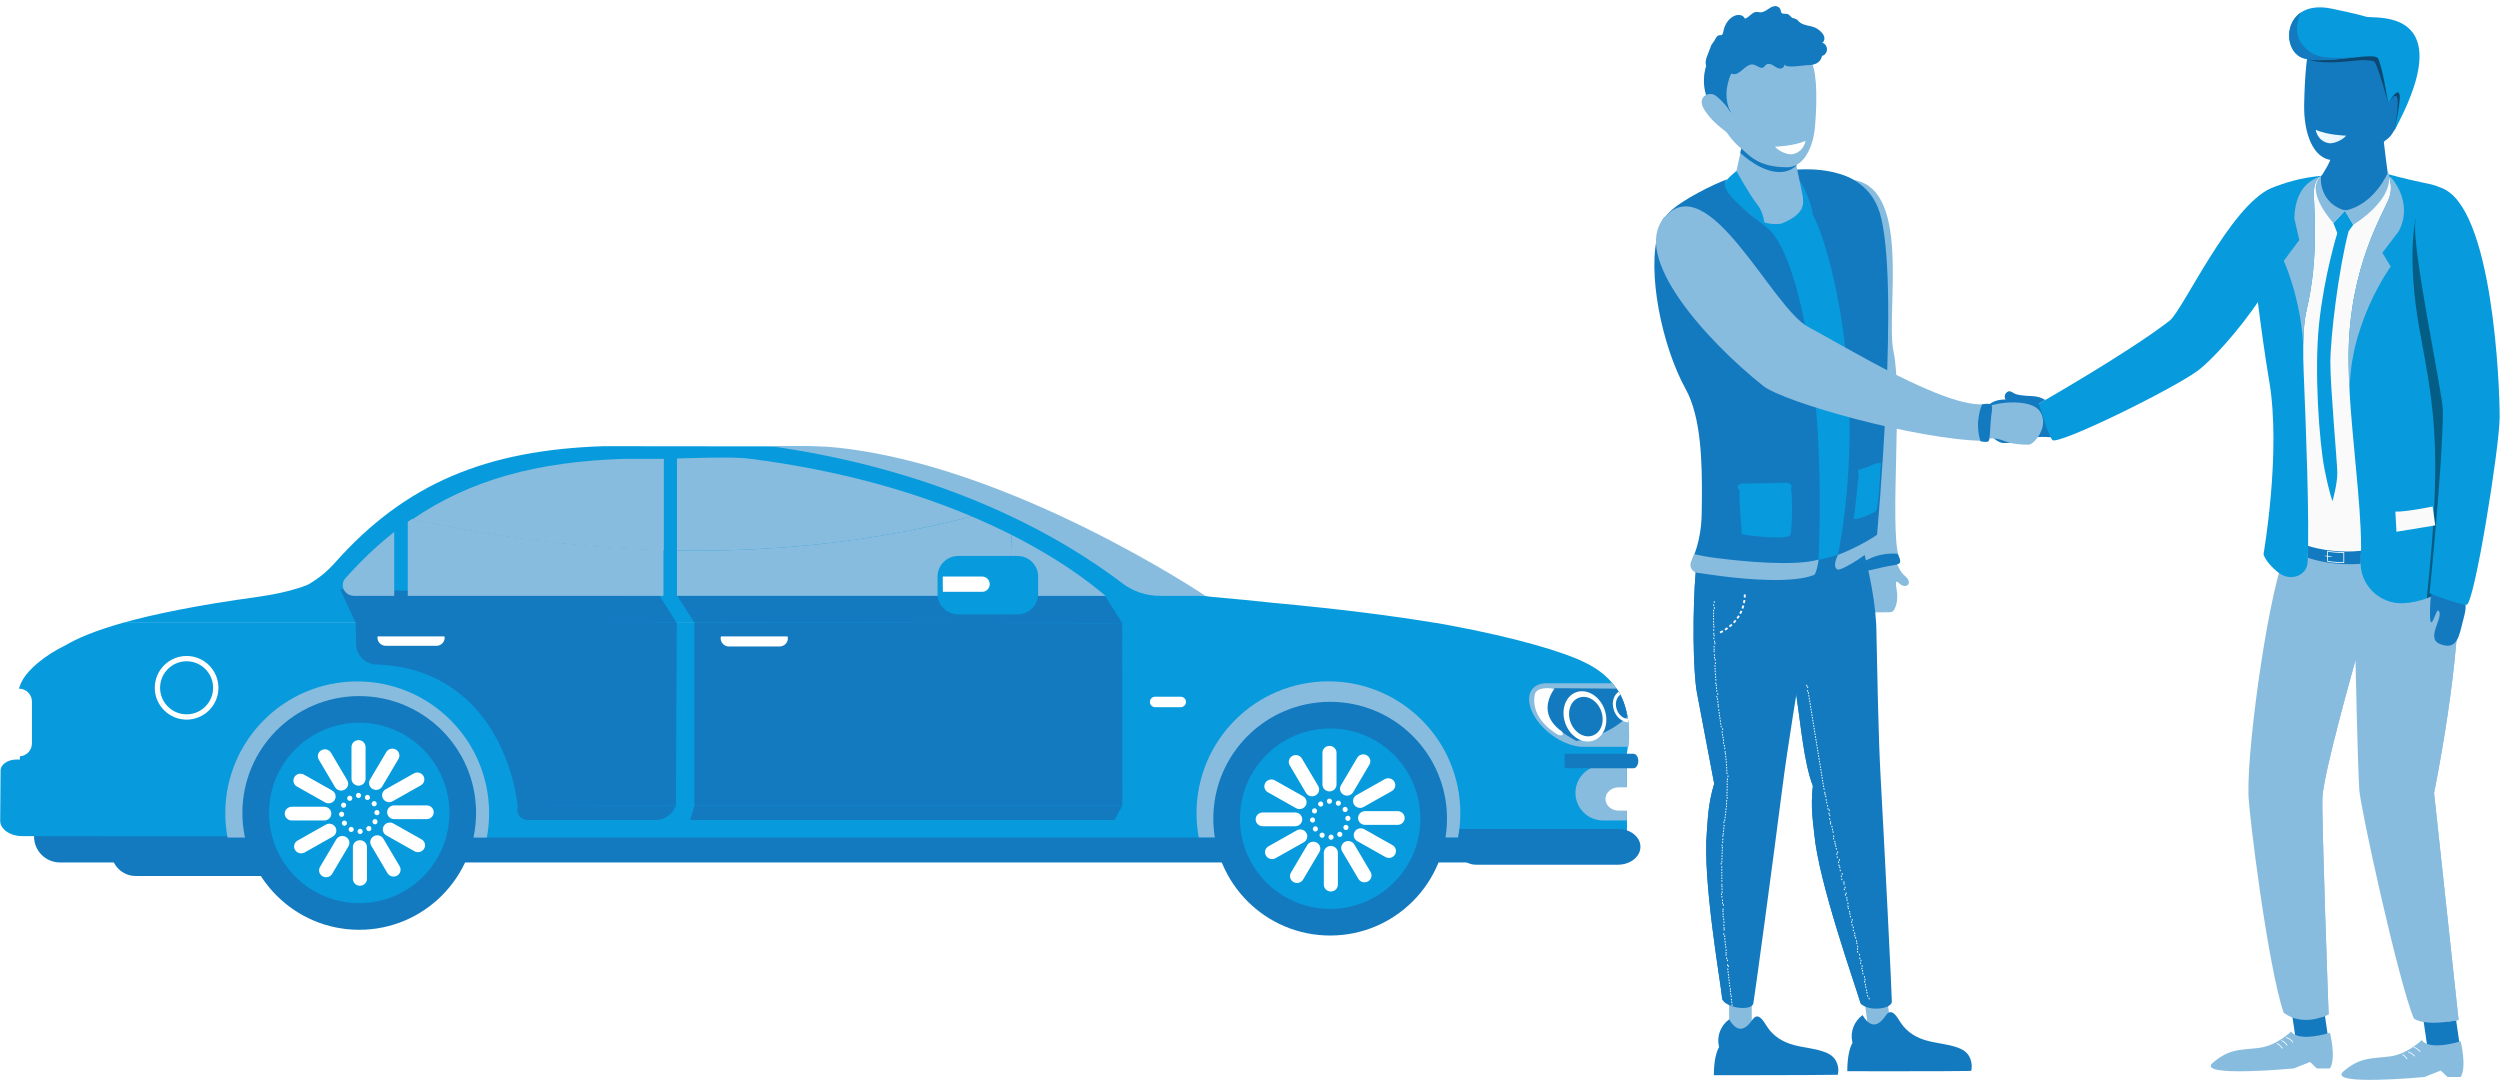 <?xml version="1.0" encoding="utf-8"?>
<!-- Generator: Adobe Illustrator 25.2.1, SVG Export Plug-In . SVG Version: 6.00 Build 0)  -->
<svg version="1.1" id="illustration" xmlns="http://www.w3.org/2000/svg" xmlns:xlink="http://www.w3.org/1999/xlink" x="0px"
	 y="0px" viewBox="0 0 2725.13 1176.94" style="enable-background:new 0 0 2725.13 1176.94;" xml:space="preserve">
<style type="text/css">
	.st0{fill:#137AC0;}
	.st1{fill:#88BCDF;}
	.st2{filter:url(#Adobe_OpacityMaskFilter);}
	.st3{filter:url(#Adobe_OpacityMaskFilter_1_);}
	.st4{mask:url(#SVGID_1_);fill:url(#SVGID_2_);}
	.st5{filter:url(#Adobe_OpacityMaskFilter_2_);}
	.st6{filter:url(#Adobe_OpacityMaskFilter_3_);}
	.st7{mask:url(#SVGID_3_);fill:url(#SVGID_4_);}
	.st8{fill:#FAFAFA;}
	.st9{fill:#079BDD;}
	.st10{opacity:0.4;fill:url(#SVGID_5_);}
	.st11{filter:url(#Adobe_OpacityMaskFilter_4_);}
	.st12{filter:url(#Adobe_OpacityMaskFilter_5_);}
	.st13{mask:url(#SVGID_6_);fill:url(#SVGID_7_);}
	.st14{opacity:0.2;fill:url(#SVGID_8_);}
	.st15{fill:#003A6B;}
	.st16{fill:#FFFFFF;}
	.st17{opacity:0.4;fill:url(#SVGID_9_);}
	.st18{fill:url(#SVGID_10_);}
	.st19{fill-rule:evenodd;clip-rule:evenodd;fill:#FFFFFF;}
	.st20{fill-rule:evenodd;clip-rule:evenodd;fill:#137AC0;}
	.st21{fill:#F64451;}
</style>
<g>
	
		<rect x="2498.06" y="1086.43" transform="matrix(-0.989 0.145 -0.145 -0.989 5166.295 1845.997)" class="st0" width="35.25" height="50.74"/>
	
		<rect x="2641.58" y="1094.03" transform="matrix(-0.989 0.145 -0.145 -0.989 5453.199 1843.555)" class="st0" width="35.25" height="54.23"/>
	<path class="st1" d="M2450.9,865.7c0.42,20.84,21.11,187.16,38.33,238.04c0,0,15.02,13.77,40.86,5.25
		c2.63-0.87,5.38-1.96,8.23-3.33c0,0-7.96-218.74-6.72-237.21c1.9-28.5,35.09-145.38,35.98-148.5c0.01-0.04,0.02-0.07,0.02-0.07
		s2.3,110.16,4.15,140.96c1.19,19.77,43.32,212.03,59.52,249.38c0,0,7.69,7.38,37.51,3.47c3.43-0.44,7.16-1.05,11.21-1.83
		l-26.73-247.61c0,0,30.72-147.9,26.83-241.4c-0.36-8.55-1-16.63-1.99-24.12c-0.42-3.18-0.88-6.24-1.39-9.16l-181,6.18
		c0,0-1.22,2.13-3.39,6.09C2475.13,633.36,2449.69,805.74,2450.9,865.7z"/>
	<defs>
		<filter id="Adobe_OpacityMaskFilter" filterUnits="userSpaceOnUse" x="2515.79" y="650.54" width="51.8" height="458.45">
			<feFlood  style="flood-color:white;flood-opacity:1" result="back"/>
			<feBlend  in="SourceGraphic" in2="back" mode="normal"/>
		</filter>
	</defs>
	<mask maskUnits="userSpaceOnUse" x="2515.79" y="650.54" width="51.8" height="458.45" id="SVGID_1_">
		<g class="st2">
			<defs>
				<filter id="Adobe_OpacityMaskFilter_1_" filterUnits="userSpaceOnUse" x="2515.79" y="650.54" width="51.8" height="458.45">
					<feFlood  style="flood-color:white;flood-opacity:1" result="back"/>
					<feBlend  in="SourceGraphic" in2="back" mode="normal"/>
				</filter>
			</defs>
			<mask maskUnits="userSpaceOnUse" x="2515.79" y="650.54" width="51.8" height="458.45" id="SVGID_1_">
				<g class="st3">
				</g>
			</mask>
			
				<linearGradient id="SVGID_2_" gradientUnits="userSpaceOnUse" x1="-4849.623" y1="682.043" x2="-4823.248" y2="1085.317" gradientTransform="matrix(-1 0 0 1 -2300.765 0)">
				<stop  offset="0" style="stop-color:#FFFFFF"/>
				<stop  offset="1" style="stop-color:#000000"/>
			</linearGradient>
			<path class="st4" d="M2515.79,866.61c0.69,36.81,14.29,242.38,14.29,242.38c2.63-0.87,5.38-1.96,8.23-3.33
				c0,0-7.96-218.74-6.72-237.21c1.9-28.5,35.09-145.38,35.98-148.5c0.01-0.04,0.02-0.07,0.02-0.07l-16.27-69.35
				C2555.21,703.55,2515.1,829.8,2515.79,866.61z"/>
		</g>
	</mask>
	<path class="st1" d="M2515.79,866.61c0.69,36.81,14.29,242.38,14.29,242.38c2.63-0.87,5.38-1.96,8.23-3.33
		c0,0-7.96-218.74-6.72-237.21c1.9-28.5,35.09-145.38,35.98-148.5c0.01-0.04,0.02-0.07,0.02-0.07l-16.27-69.35
		C2555.21,703.55,2515.1,829.8,2515.79,866.61z"/>
	<defs>
		<filter id="Adobe_OpacityMaskFilter_2_" filterUnits="userSpaceOnUse" x="2638.14" y="605.06" width="42.28" height="508.63">
			<feFlood  style="flood-color:white;flood-opacity:1" result="back"/>
			<feBlend  in="SourceGraphic" in2="back" mode="normal"/>
		</filter>
	</defs>
	<mask maskUnits="userSpaceOnUse" x="2638.14" y="605.06" width="42.28" height="508.63" id="SVGID_3_">
		<g class="st5">
			<defs>
				<filter id="Adobe_OpacityMaskFilter_3_" filterUnits="userSpaceOnUse" x="2638.14" y="605.06" width="42.28" height="508.63">
					<feFlood  style="flood-color:white;flood-opacity:1" result="back"/>
					<feBlend  in="SourceGraphic" in2="back" mode="normal"/>
				</filter>
			</defs>
			<mask maskUnits="userSpaceOnUse" x="2638.14" y="605.06" width="42.28" height="508.63" id="SVGID_3_">
				<g class="st6">
				</g>
			</mask>
			
				<linearGradient id="SVGID_4_" gradientUnits="userSpaceOnUse" x1="-4981.18" y1="859.38" x2="-4938.9" y2="859.38" gradientTransform="matrix(-1 0 0 1 -2300.765 0)">
				<stop  offset="0" style="stop-color:#FFFFFF"/>
				<stop  offset="1" style="stop-color:#000000"/>
			</linearGradient>
			<path class="st7" d="M2668.77,1113.7c3.43-0.44,7.16-1.05,11.21-1.83l-26.73-247.61c0,0,30.72-147.9,26.83-241.4
				c-1.9-5.5-3.12-8-3.12-8s-27.11-29.63-17.75,14.22c9.35,43.84-16.48,206.69-20.71,228.81
				C2634.27,880,2668.77,1113.7,2668.77,1113.7z"/>
		</g>
	</mask>
	<path class="st1" d="M2668.77,1113.7c3.43-0.44,7.16-1.05,11.21-1.83l-26.73-247.61c0,0,30.72-147.9,26.83-241.4
		c-1.9-5.5-3.12-8-3.12-8s-27.11-29.63-17.75,14.22c9.35,43.84-16.48,206.69-20.71,228.81
		C2634.27,880,2668.77,1113.7,2668.77,1113.7z"/>
	<path class="st8" d="M2483.75,571.27c0.14,0.09,3.16,6.42,12,13.67c0,0,0,0,0.01,0.01c9.66,7.95,26.26,17,53.59,20.27
		c56.72,6.77,133.78-9.35,133.78-9.35s-11.42-48.18-3.88-103.29c0.8-5.85-11.24-283.39-18.35-287.76
		c-2.96-1.82-9.65-3.51-10.61-3.75c-143.15-34.48-192.42,31.7-192.42,31.7C2509.08,424.36,2483.75,571.27,2483.75,571.27z"/>
	<polygon class="st9" points="2556.14,229.54 2543.51,243.16 2551.61,263.81 2565.21,244.97 	"/>
	<path class="st9" d="M2547.78,254.05c0,0-14.28,46-19.85,98.75c-5.57,52.75,0.4,129.84,5.73,157.48
		c5.33,27.64,8.92,35.98,8.92,35.98s5.32-18.83,5.21-30.77c-0.11-11.93-7.58-92.16-7.58-120.47c0-26.9,8.79-100.76,19.88-142.94
		L2547.78,254.05z"/>
	<path class="st0" d="M2241.96,477.33c0,0-20.96-3.06-31.13,1.24c-10.17,4.31-22.44,4.43-27.69,4.31
		c-5.24-0.11-24.28-12.23-14.28-28.56c10-16.32,56.86-17.49,64.79-9.78c4.43,4.31,5.48,12.25,2.83,19.76
		C2234.34,470.35,2241.96,477.33,2241.96,477.33z"/>
	<path class="st9" d="M2496.23,220.87c0,0,15.93-30.88-20.65-15.51c-44.56,18.73-96.1,133.09-110.78,144.39
		c-46.25,35.61-142.38,90.28-142.38,90.28s9.6,32.94,14.73,39.56c5.12,6.62,133.04-56.11,159.53-76.25
		C2423.16,383.2,2515.63,277.31,2496.23,220.87z"/>
	<path class="st9" d="M2451.46,246.93c4.25,39.06,12.91,114.06,22.18,168.89c13.08,77.37-6.29,188.36-6.29,188.36
		c1.66,6.09,9.17,14.75,16.89,20.46c12.74,9.42,30.46,3.03,31.2-11.96c2.19-44.69-1.91-149.23-4.23-204.83l0-0.04
		c-0.46-11.03-0.7-21.54-0.57-31.26c0.2-15.22,1.27-28.48,3.69-38.67c14.02-58.96,7.58-112.87,7.91-128.77
		c0.25-11.93,5.21-15.83,7.68-17.03c0.05-0.02,0.1-0.04,0.14-0.07c0.59-0.28,1.02-0.39,1.17-0.42c0.01-0.01,0.03-0.01,0.03-0.01
		c-23.33,2-42.02,7.84-55.69,13.79C2459.3,212.45,2449.54,229.3,2451.46,246.93z"/>
	<g>
		<path class="st0" d="M2528.29,199.34c2.6,7.61,7.58,24.26,22.85,29.06c1.57,0.5,3.23,0.89,4.99,1.14
			c24.39,3.53,45.48-18.66,47.11-36.73c0.05-0.54,0.02-1.09-0.06-1.63c-0.14-0.97-0.41-2.76-0.75-5.21
			c-0.91-6.46-2.39-17.42-3.72-29.47c-0.51-4.6-0.99-9.35-1.42-14.06c-0.26-2.87-0.5-5.72-0.7-8.51l-0.01-0.1
			c-0.21-2.95-0.4-5.84-0.53-8.61l-0.01-0.12c-0.09-1.81-0.15-3.57-0.2-5.27l-48.58,25.3c0,0-0.15,2.27-0.71,5.93
			c-0.45,2.94-1.17,6.77-2.3,11.04c-0.84,3.19-1.9,6.62-3.25,10.11c-1.11,2.89-2.42,5.81-3.95,8.67c-0.84,1.57-1.74,3.12-2.73,4.63
			c0,0,0,0-0.01,0.01c-1.87,2.89-2.03,4.23-4.48,6.73C2528.1,194.04,2527.45,196.87,2528.29,199.34z"/>
	</g>
	<path class="st9" d="M2687.95,620.66c-2.29,3.05-4.88,6.04-7.75,8.93c-9.22,9.3-21.25,17.5-34.91,22.59
		c-7.91,2.95-16.37,4.86-25.14,5.34c-26.62,1.45-48.74-20.59-46.88-47.18c2.59-37.05-6.91-111.77-10.81-163.82
		c-0.34-4.42-0.63-8.87-0.91-13.34v-0.01c-0.92-14.67-1.5-29.57-1.48-44.5c0.16-99.15,39.88-159.09,44.65-174.03
		c3.13-9.82,0.8-17.13-0.13-20.89c-0.49-1.95-1.32-3.89-1.32-3.89s16.25,4.66,37.03,9.04c2.09,0.43,4.25,0.88,6.47,1.33
		c24.19,4.97,27.44,16.93,27.44,16.93c3.29,11.22,5.36,25.89,6.6,42.98c4.39,60.59-1.69,151.66-1.6,227.69
		c0.01,5.73,0.15,11.56,0.39,17.39v0.01C2681.63,554.12,2687.95,620.65,2687.95,620.66z"/>
	<linearGradient id="SVGID_5_" gradientUnits="userSpaceOnUse" x1="2629.71" y1="443.74" x2="2687.953" y2="443.74">
		<stop  offset="0" style="stop-color:#000000"/>
		<stop  offset="1" style="stop-color:#000000"/>
	</linearGradient>
	<path class="st10" d="M2687.95,620.66c-2.29,3.05-4.88,6.04-7.75,8.93c-9.22,9.3-21.25,17.5-34.91,22.59
		c18.05-169.26,6.53-212.64-7.87-292.93c-14.4-80.29-4.23-120.45-4.23-120.45c24.59-9.16,38.94,0.29,47.61,21.33
		c4.39,60.59-1.69,151.66-1.6,227.69c0.01,5.73,0.15,11.56,0.39,17.39v0.01C2681.63,554.12,2687.95,620.65,2687.95,620.66z"/>
	<defs>
		<filter id="Adobe_OpacityMaskFilter_4_" filterUnits="userSpaceOnUse" x="2637.75" y="217.15" width="50.21" height="412.44">
			<feFlood  style="flood-color:white;flood-opacity:1" result="back"/>
			<feBlend  in="SourceGraphic" in2="back" mode="normal"/>
		</filter>
	</defs>
	<mask maskUnits="userSpaceOnUse" x="2637.75" y="217.15" width="50.21" height="412.44" id="SVGID_6_">
		<g class="st11">
			<defs>
				<filter id="Adobe_OpacityMaskFilter_5_" filterUnits="userSpaceOnUse" x="2637.75" y="217.15" width="50.21" height="412.44">
					<feFlood  style="flood-color:white;flood-opacity:1" result="back"/>
					<feBlend  in="SourceGraphic" in2="back" mode="normal"/>
				</filter>
			</defs>
			<mask maskUnits="userSpaceOnUse" x="2637.75" y="217.15" width="50.21" height="412.44" id="SVGID_6_">
				<g class="st12">
				</g>
			</mask>
			
				<linearGradient id="SVGID_7_" gradientUnits="userSpaceOnUse" x1="-4959.223" y1="225.785" x2="-4978.707" y2="672.532" gradientTransform="matrix(-1 0 0 1 -2300.765 0)">
				<stop  offset="0" style="stop-color:#FFFFFF"/>
				<stop  offset="1" style="stop-color:#000000"/>
			</linearGradient>
			<path class="st13" d="M2655.73,336.51c16.86,46.67,14.91,97.23,14.91,114.73c0,16.73,5.47,146.59,9.56,178.35
				c2.87-2.89,5.46-5.88,7.75-8.93c0-0.01-6.33-66.54-8.36-115.45v-0.01c-0.24-5.82-0.39-11.66-0.4-17.39
				c-0.11-97.46,9.93-219.65-4.99-270.66l-36.46,15.57C2637.75,232.72,2638.88,289.84,2655.73,336.51z"/>
		</g>
	</mask>
	
		<linearGradient id="SVGID_8_" gradientUnits="userSpaceOnUse" x1="-4959.223" y1="225.785" x2="-4978.707" y2="672.532" gradientTransform="matrix(-1 0 0 1 -2300.765 0)">
		<stop  offset="0" style="stop-color:#000000"/>
		<stop  offset="1" style="stop-color:#000000"/>
	</linearGradient>
	<path class="st14" d="M2655.73,336.51c16.86,46.67,14.91,97.23,14.91,114.73c0,16.73,5.47,146.59,9.56,178.35
		c2.87-2.89,5.46-5.88,7.75-8.93c0-0.01-6.33-66.54-8.36-115.45v-0.01c-0.24-5.82-0.39-11.66-0.4-17.39
		c-0.11-97.46,9.93-219.65-4.99-270.66l-36.46,15.57C2637.75,232.72,2638.88,289.84,2655.73,336.51z"/>
	<path class="st1" d="M2560.08,388.66c-0.02,14.95,0.56,29.84,1.46,44.5c0.01,0.01,0.01,0.01,0.01,0.01
		c-3.41-76.86,44.44-142.61,44.44-142.61l-9.1-15l17.79-23.37c16.76-31.89-8.07-58.45-8.07-58.45s-1.98-1.46-2.32-1.34
		c0.93,3.75,3.57,12.41,0.44,22.23C2599.96,229.58,2560.24,289.51,2560.08,388.66z"/>
	<path class="st1" d="M2510.64,376.55c0.2-15.22,1.27-28.48,3.69-38.67c14.02-58.96,7.58-112.87,7.91-128.77
		c0.25-11.93,5.21-15.83,7.68-17.03c-4.79,2.09-28.18,7.9-28.96,46.02l5.4,23.53l-16.91,22.69
		C2489.45,284.31,2507.92,324.38,2510.64,376.55z"/>
	<path class="st15" d="M2551.32,730.54c0,0-0.01,0.01-0.01,0.02h0.01C2551.32,730.55,2551.32,730.54,2551.32,730.54z"/>
	<path class="st0" d="M2515.84,595.07c0.29,4.63-0.18,8.98,0,13.03c10.79,3.52,30.28,8.35,57.27,6.56
		c0.17-4.33,0.62-12.84,0.57-14.28C2566.89,601.07,2543.06,603.25,2515.84,595.07z"/>
	<g>
		<path class="st16" d="M2554.84,613.72c-0.52-0.01-12.92-0.22-17.74-1.52l-0.31-0.09v-11.86l0.54,0.14
			c4.72,1.28,17.41,1.49,17.54,1.49l0.42,0.01v11.83L2554.84,613.72z M2537.63,601.36v10.1c4.41,1.07,14.57,1.35,16.79,1.4v-10.12
			C2552.23,602.69,2542.29,602.43,2537.63,601.36z"/>
	</g>
	<path class="st16" d="M2542.57,607.01c-0.74-0.33-1.47-0.53-2.2-0.68c-0.73-0.17-1.47-0.26-2.2-0.36
		c-1.48-0.14-2.91-0.21-4.49-0.08l-0.03,0.08c1.44,0.44,2.93,0.66,4.42,0.85c1.49,0.15,2.99,0.24,4.49,0.28L2542.57,607.01z"/>
	<path class="st8" d="M2651.69,552.14c0,0-29.07,5.99-40.61,5.55l1.19,21.94l42.3-6.93L2651.69,552.14z"/>
	<path class="st0" d="M2648.82,666.21c-0.38,28.83,6.61-2.69,8.95-0.81c7.51,6.02-14.07,29.57,1.27,36.31
		c19.61,8.62,21.74-9.76,25.17-22.8c4.67-17.75,7.78-26.58-12.66-34.44C2652.89,637.28,2649.18,638.47,2648.82,666.21z"/>
	<path class="st9" d="M2660.88,204.81c0,0-23.14-2.8-28.05,36.58c-3.86,30.92,30.06,187.91,30.02,206.44
		c-0.13,58.37-14.5,198.9-14.5,198.9s31.93,12.55,40.3,12.55s35.81-170.62,36.09-203.89
		C2725.01,422.12,2717.4,223.99,2660.88,204.81z"/>
	<path class="st1" d="M2497.5,1124.39c0,0,5.13,12.01,42.29,1.42c0,0,6.97,27.81,0,38.85h-14.32l-7.35-7.06l-17.8,7.06
		c0,0-107.21,10.15-88.25-6.18c18.97-16.33,32.12-13.69,51.09-16.33C2482.12,1139.5,2497.5,1124.39,2497.5,1124.39z"/>
	<path class="st1" d="M2639.95,1133.73c0,0,5.13,12.01,42.29,1.42c0,0,6.97,27.81,0,38.85h-14.32l-7.35-7.06l-17.8,7.06
		c0,0-107.21,10.16-88.25-6.18c18.96-16.33,32.12-13.68,51.09-16.33C2624.57,1148.84,2639.95,1133.73,2639.95,1133.73z"/>
	<g>
		<g>
			<path class="st16" d="M2638.07,1146.69c0.1,0,0.21-0.04,0.29-0.11c0.17-0.16,0.18-0.43,0.03-0.6c-1.88-2.05-4.22-3.73-6.76-4.85
				c-0.21-0.1-0.47,0-0.56,0.21c-0.1,0.22,0,0.46,0.22,0.56c2.44,1.08,4.67,2.69,6.48,4.65
				C2637.84,1146.64,2637.95,1146.69,2638.07,1146.69z"/>
		</g>
		<g>
			<path class="st16" d="M2632.06,1151.57c0.11,0,0.21-0.04,0.3-0.12c0.17-0.16,0.17-0.43,0.01-0.6c-1.92-1.99-4.31-3.56-6.9-4.54
				c-0.22-0.08-0.47,0.03-0.55,0.25c-0.08,0.22,0.03,0.46,0.25,0.55c2.47,0.94,4.75,2.44,6.58,4.34
				C2631.83,1151.53,2631.95,1151.57,2632.06,1151.57z"/>
		</g>
		<g>
			<path class="st16" d="M2623.73,1154.66c0.07,0,0.15-0.02,0.22-0.06c0.2-0.12,0.27-0.38,0.15-0.58c-1.18-1.97-2.85-3.62-4.82-4.78
				c-0.2-0.12-0.46-0.05-0.58,0.15c-0.12,0.2-0.05,0.46,0.15,0.58c1.85,1.09,3.42,2.64,4.52,4.49
				C2623.44,1154.59,2623.58,1154.66,2623.73,1154.66z"/>
		</g>
		<g>
			<path class="st16" d="M2499.08,1136.53c0.01,0,0.03,0,0.05,0c0.23-0.03,0.4-0.23,0.38-0.47c-0.07-0.64-0.48-1.16-0.88-1.58
				c-1.7-1.8-3.85-3.13-6.23-3.84c-0.23-0.06-0.46,0.06-0.53,0.29c-0.07,0.22,0.06,0.46,0.29,0.53c2.23,0.66,4.25,1.91,5.85,3.61
				c0.31,0.33,0.61,0.7,0.65,1.09C2498.68,1136.37,2498.86,1136.53,2499.08,1136.53z"/>
		</g>
		<g>
			<path class="st16" d="M2492.97,1139.93c0.07,0,0.14-0.02,0.2-0.05c0.21-0.11,0.28-0.37,0.17-0.58c-1.31-2.38-3.52-4.32-6.06-5.3
				c-0.22-0.08-0.46,0.02-0.55,0.24c-0.08,0.22,0.02,0.46,0.24,0.55c2.36,0.91,4.4,2.7,5.62,4.92
				C2492.68,1139.85,2492.82,1139.93,2492.97,1139.93z"/>
		</g>
		<g>
			<path class="st16" d="M2487.98,1142.95c0.13,0,0.26-0.06,0.34-0.17c0.14-0.19,0.1-0.46-0.09-0.6c-0.63-0.46-1.12-1.07-1.64-1.72
				c-0.29-0.37-0.6-0.75-0.93-1.1c-0.95-1.01-2.15-1.79-3.46-2.26c-0.22-0.08-0.46,0.04-0.54,0.26c-0.08,0.22,0.04,0.46,0.26,0.54
				c1.18,0.42,2.26,1.12,3.12,2.04c0.31,0.33,0.6,0.69,0.88,1.05c0.53,0.66,1.08,1.35,1.8,1.88
				C2487.81,1142.93,2487.89,1142.95,2487.98,1142.95z"/>
		</g>
	</g>
	<g>
		<g>
			<path class="st0" d="M2541.68,174.53c39.09,3.74,47.48-13.72,60.58-22.94c4.96-3.5,9.63-12.21,13.41-23.1
				c8.55-24.59,12.67-60.31,5.8-72.45c-9.08-16.08-20.29-25.72-31.84-31.12c-11.4-5.33-23.12-6.53-33.42-5.72
				c-15.94,1.22-28.52,7.24-31.32,10.2c-4.85,5.09-8.6,19.14-10.88,41.26c-1.24,12.14-2.05,26.72-2.35,43.58
				C2511.12,145.34,2521.38,172.58,2541.68,174.53z"/>
		</g>
	</g>
	
		<linearGradient id="SVGID_9_" gradientUnits="userSpaceOnUse" x1="-4933.957" y1="80.954" x2="-4815.495" y2="80.954" gradientTransform="matrix(-1 0 0 1 -2300.765 0)">
		<stop  offset="0" style="stop-color:#000000"/>
		<stop  offset="1" style="stop-color:#000000"/>
	</linearGradient>
	<path class="st17" d="M2514.73,64.38c17.9,6.67,42.66,2.38,58.53,1.21c0.22-0.02,14-0.3,15.39,2.07
		c4.55,7.8,14.63,44.85,14.63,44.85s8.6-14.53,10.18-4.34c1.29,8.33-3.49,33.67-3.69,34.54c3.84-7.05,2.98-7.96,5.92-14.23
		c43-91.22-3.97-101.73-26.03-103.58c-1.3-0.1-2.52-0.18-3.62-0.24c-18.12-1.02-0.86,1.08-29.8-5.48
		c-15.94,1.22-28.52,7.24-31.32,10.2C2520.04,34.48,2517,42.26,2514.73,64.38z"/>
	<path class="st9" d="M2511.65,63.7c18.12,4.69,47.25-0.75,65.16-2.07c0.22-0.02,0.43-0.04,0.64-0.04
		c7.81-0.55,13.36-0.25,14.74,2.12c4.55,7.8,11.08,48.82,11.08,48.82s10.88-19.11,12.46-8.91c1.29,8.33-5.78,38.25-5.98,39.11
		c63.02-115.74,1.61-122.56-19.51-123.76c-21.13-1.2,5.85,1.86-48.42-9.52c-15.19-3.18-26.3-0.87-33.85,4.27h-0.01
		C2488.54,26.92,2492.68,58.79,2511.65,63.7z"/>
	<path class="st0" d="M2511.65,63.7c18.12,4.69,47.25-0.75,65.16-2.07c-0.14,0.01-0.3,0.02-0.45,0.03
		c-40.79,3.12-52.86,1.77-64.71-10.68c-14.94-15.69-3.67-37.27-3.67-37.27h-0.01C2488.54,26.92,2492.68,58.79,2511.65,63.7z"/>
	
		<linearGradient id="SVGID_10_" gradientUnits="userSpaceOnUse" x1="-11395.204" y1="980.62" x2="-11363.02" y2="980.62" gradientTransform="matrix(-0.993 0.118 0.118 0.993 -8874.238 520.188)">
		<stop  offset="0" style="stop-color:#E6F4FF"/>
		<stop  offset="1" style="stop-color:#F2FAFF"/>
	</linearGradient>
	<path class="st18" d="M2557.44,147.87c0,0-20.37-0.45-33.17-6.39c0,0,1.44,12.08,14.01,14.57
		C2543.35,157.04,2553.39,152.89,2557.44,147.87z"/>
	<path class="st1" d="M2603.27,187.47c0,0-14.59,35.56-47.14,42.07l9.07,15.43C2565.21,244.97,2611.61,217.29,2603.27,187.47z"/>
	<path class="st1" d="M2556.14,229.54l-12.63,13.62c0,0-31.85-34.54-13.59-51.09C2529.92,192.07,2526.63,220.61,2556.14,229.54z"/>
	<path class="st0" d="M2230.09,463.76c-2.07-2.51-9.74-11.76-12.38-15.04c-3.07-3.82-7.56-2.86-23.19-7.81
		c-15.61-4.96-7.88-15.92-3.08-14.27c4.79,1.65,2.72,4.34,23.74,5.14c6.15,0.24,10.77,1.94,14.23,4.23c-4.46,2.57-7,4.01-7,4.01
		S2226.08,452.6,2230.09,463.76z"/>
	<path class="st1" d="M2074.45,625.9c1.67,1.76,3.76,3.22,5.12,5.19s1.79,4.72,0.06,6.44c-0.51,0.51-1.18,0.89-1.92,1.09
		c-1.7,0.46-3.56-0.06-5.04-0.94c-1.47-0.88-2.65-2.08-3.95-3.15c-0.43-0.36-1.12-0.71-1.56-0.36c-0.17,0.14-0.24,0.35-0.29,0.55
		c-0.52,2.04-0.05,4.16,0.33,6.23c1.4,7.65,1.5,15.76-2,22.86c-0.55,1.12-1.25,2.26-2.42,2.91c-1.2,0.66-2.69,0.7-4.1,0.71
		c-5.09,0.04-10.18,0.06-15.27,0.05c-0.94,0-1.91-0.01-2.79-0.32c-2.22-0.79-3.04-3.15-3.54-5.22c-1.18-4.95-2.05-9.96-3.48-14.86
		c-1.3-4.48-3.07-8.86-3.9-13.42c-0.37-2.05-0.56-4.12-0.55-6.19c0-1.19,0.08-2.4,0.53-3.52c0.68-1.69,2.17-3.02,3.7-4.21
		c5.73-4.45,12.71-7.61,20.12-9.2c2.65-0.57,6.66-1.69,9.39-0.95c2.84,0.77,4.23,4.11,5.38,6.25
		C2070.12,619.28,2071.65,622.94,2074.45,625.9z"/>
	<path class="st1" d="M1980.02,391.88c0.82,29.1,32.83,157.78,49.68,223.12c15.7-9.51,21.43-0.95,39.75-9.51
		c-9.41-33.23,4.4-177.35-5.25-221.29c-9.64-43.93,22.6-187.84-51.16-188.65C1957.14,194.93,1977.73,310.77,1980.02,391.88z"/>
	<path class="st0" d="M2029.57,613.67c0,0,0.55,7.63,2.8,8.43c2.25,0.79,9.12-1.37,20.91-3.96c11.79-2.59,14.87-2.01,17.32-4.25
		c2.45-2.24-2.06-10.19-2.06-10.19S2048.61,600.66,2029.57,613.67z"/>
	<rect x="1884.85" y="1089.38" class="st1" width="24.66" height="33.18"/>
	<path class="st0" d="M1873.64,1140.26c0.08,0.39,0.18,0.78,0.28,1.18c-2.52,3.7-5.76,13.96-5.72,30.6c0,0,112.14,0.02,135.01-0.47
		c1.72-5.78-0.03-12.79-3.18-17.1c-3.16-4.32-7.43-6.43-11.64-7.93c-10.75-3.84-21.91-4.46-32.79-7.36
		c-10.88-2.9-21.94-8.52-29.5-20.25c-3.49-5.41-7.59-12.74-12.48-10.56c-2.18,0.97-3.73,3.68-5.43,5.89
		c-8.2,10.68-16.22,9.09-23.35-3.09l0,0C1875.73,1117.83,1871.21,1129.23,1873.64,1140.26z"/>
	
		<rect x="2032.82" y="1085.11" transform="matrix(0.992 -0.129 0.129 0.992 -124.651 272.034)" class="st1" width="24.66" height="33.18"/>
	<path class="st0" d="M2019.08,1135.6c0.09,0.39,0.18,0.78,0.28,1.18c-2.52,3.7-5.76,14.27-5.72,30.91c0,0,112.11,0.19,134.98-0.31
		c1.72-5.78,0-13.26-3.15-17.57s-7.43-6.43-11.64-7.93c-10.75-3.84-21.91-4.46-32.79-7.36c-10.88-2.9-21.93-8.52-29.5-20.25
		c-3.49-5.41-7.59-12.74-12.48-10.57c-2.18,0.97-3.73,3.68-5.43,5.89c-8.2,10.68-16.22,9.1-23.36-3.09l0,0
		C2021.17,1113.17,2016.65,1124.58,2019.08,1135.6z"/>
	<path class="st0" d="M2062.23,1092.06c-0.75,7.71-22.4,10.07-31.58,3.82c-1.02-0.7-1.89-1.5-2.56-2.42
		c-5.48-19.04-45.72-131.46-50.46-184.83c-1.03-11.53-4.22-27.6-1.51-52.01c-9.62-24.85-13.12-66.3-18-98.77
		c-1.26-8.31-2.6-16.02-4.16-22.73c-8.13-34.94-47.33-128.41-38.87-138.99c4.58-5.72,108.79-23.82,112.22-11.43
		c10.81,39.19,18.13,75.76,18.13,106.63c0.85,41.82,2.2,113.94,4.54,155.68C2054.11,921.14,2062.5,1089.21,2062.23,1092.06z"/>
	<path class="st0" d="M1966.64,704.24c-6.73,41.28-18.45,112.46-23.7,153.94c-9.34,73.66-30.95,233.05-31.73,235.8
		c-1.93,6.75-19.94,6.08-29.18,0.07h-0.01c-2.09-1.36-3.73-2.99-4.64-4.87c-1.94-19.71-21.73-130.14-16.74-183.49
		c1.08-11.53,0.85-27.91,7.92-51.43c-6.23-32.87-12.46-65.75-18.69-98.62c-4.62-24.4-4.96-91.56-1.34-133.53
		c1.61-18.67,4-32.36,7.16-35.09c5.54-4.8,111.31-3.74,112.43,9.07C1971.64,636.59,1972.23,673.89,1966.64,704.24z"/>
	<g>
		<g>
			<g>
				<g>
					<path class="st19" d="M1901.31,660.31l-1.95-0.53c-0.29,1.07-0.63,2.13-1,3.18l1.9,0.68
						C1900.66,662.54,1901.01,661.43,1901.31,660.31z"/>
					<path class="st19" d="M1902.55,654.19l-2-0.26c-0.15,1.1-0.33,2.2-0.56,3.28l1.98,0.41
						C1902.2,656.49,1902.39,655.34,1902.55,654.19z"/>
					<path class="st19" d="M1902.9,647.96l-2.02,0.05c0.03,1.09-0.01,2.2-0.08,3.31l2.01,0.14
						C1902.9,650.3,1902.93,649.13,1902.9,647.96z"/>
				</g>
				<g>
					<path class="st19" d="M1892.79,676.89l-1.56-1.27c-0.68,0.88-1.45,1.68-2.19,2.51l1.46,1.39
						C1891.27,678.65,1892.08,677.81,1892.79,676.89z"/>
					<path class="st19" d="M1896.4,671.79l-1.73-1.05c-0.27,0.49-0.59,0.94-0.89,1.4c-0.3,0.47-0.61,0.93-0.94,1.37l1.64,1.18
						c0.35-0.46,0.67-0.95,0.99-1.43C1895.77,672.77,1896.11,672.3,1896.4,671.79z"/>
					<path class="st19" d="M1899.24,666.25l-1.85-0.8c-0.2,0.52-0.46,1.01-0.69,1.52c-0.23,0.51-0.48,1-0.74,1.49l1.79,0.94
						c0.27-0.51,0.54-1.03,0.78-1.56C1898.76,667.31,1899.03,666.79,1899.24,666.25z"/>
				</g>
				<g>
					<polygon class="st19" points="1878.46,688.81 1877.46,687.05 1876,687.88 1874.5,688.63 1875.4,690.44 1876.95,689.66 					"/>
					<polygon class="st19" points="1883.7,685.43 1882.51,683.8 1881.15,684.78 1879.74,685.68 1880.82,687.39 1882.28,686.45 					
						"/>
					<path class="st19" d="M1888.5,681.49l-1.38-1.47c-0.84,0.73-1.64,1.51-2.53,2.18l1.27,1.57
						C1886.79,683.06,1887.63,682.25,1888.5,681.49z"/>
				</g>
			</g>
			<g>
				<g>
					
						<rect x="1867.09" y="662.13" transform="matrix(0.013 -1 1 0.013 1181.83 2522.073)" class="st19" width="1.68" height="1.01"/>
					<polygon class="st19" points="1868.48,658.79 1867.47,658.77 1867.45,660.45 1868.46,660.47 					"/>
					
						<rect x="1867.18" y="656.11" transform="matrix(0.024 -1 1 0.024 1167.16 2508.494)" class="st19" width="1.68" height="1.01"/>
				</g>
				<g>
					<rect x="1867.38" y="670.85" class="st19" width="1.01" height="1.68"/>
					
						<rect x="1867.04" y="668.17" transform="matrix(5.342227e-03 -1 1 5.342227e-03 1189.241 2532.961)" class="st19" width="1.68" height="1.01"/>
					
						<rect x="1867.06" y="665.17" transform="matrix(9.624479e-03 -1 1 9.624479e-03 1184.284 2527.08)" class="st19" width="1.68" height="1.01"/>
				</g>
				<g>
					
						<rect x="1867.42" y="679.9" transform="matrix(1 -8.334697e-03 8.334697e-03 1 -5.609 15.592)" class="st19" width="1.01" height="1.68"/>
					<polygon class="st19" points="1868.4,676.89 1867.39,676.89 1867.4,678.57 1868.41,678.57 					"/>
					
						<rect x="1867.38" y="673.88" transform="matrix(1 -1.486914e-03 1.486914e-03 1 -1.001 2.778)" class="st19" width="1.01" height="1.68"/>
				</g>
				<g>
					
						<rect x="1867.55" y="688.95" transform="matrix(1 -0.017 0.017 1 -11.737 32.658)" class="st19" width="1.01" height="1.68"/>
					<polygon class="st19" points="1868.49,685.93 1867.48,685.95 1867.51,687.63 1868.52,687.61 					"/>
					
						<rect x="1867.45" y="682.94" transform="matrix(1 -0.011 0.011 1 -7.206 20.016)" class="st19" width="1.01" height="1.68"/>
				</g>
				<g>
					
						<rect x="1867.76" y="698.01" transform="matrix(1 -0.027 0.027 1 -18.239 50.847)" class="st19" width="1.01" height="1.68"/>
					<polygon class="st19" points="1868.66,694.98 1867.65,695 1867.7,696.68 1868.71,696.66 					"/>
					
						<rect x="1867.6" y="691.99" transform="matrix(1 -0.019 0.019 1 -12.728 35.336)" class="st19" width="1.01" height="1.68"/>
				</g>
				<g>
					<polygon class="st19" points="1869.03,707.04 1868.02,707.07 1868.08,708.75 1869.09,708.72 					"/>
					<polygon class="st19" points="1868.91,704.03 1867.9,704.06 1867.97,705.74 1868.98,705.71 					"/>
					
						<rect x="1867.84" y="701.04" transform="matrix(1 -0.029 0.029 1 -19.287 53.657)" class="st19" width="1.01" height="1.68"/>
				</g>
				<g>
					<polygon class="st19" points="1869.39,716.08 1868.38,716.12 1868.46,717.8 1869.47,717.76 					"/>
					<polygon class="st19" points="1869.26,713.07 1868.25,713.11 1868.32,714.79 1869.32,714.75 					"/>
					
						<rect x="1868.17" y="710.09" transform="matrix(0.999 -0.039 0.039 0.999 -26.069 72.719)" class="st19" width="1.01" height="1.68"/>
				</g>
				<g>
					<polygon class="st19" points="1869.85,725.12 1868.84,725.17 1868.92,726.85 1869.93,726.79 					"/>
					
						<rect x="1868.73" y="722.13" transform="matrix(0.999 -0.051 0.051 0.999 -34.337 95.961)" class="st19" width="1.01" height="1.68"/>
					
						<rect x="1868.58" y="719.13" transform="matrix(0.999 -0.048 0.048 0.999 -32.074 89.548)" class="st19" width="1.01" height="1.68"/>
				</g>
				<g>
					<polygon class="st19" points="1870.41,734.15 1869.4,734.21 1869.51,735.89 1870.51,735.82 					"/>
					
						<rect x="1869.26" y="731.17" transform="matrix(0.998 -0.062 0.062 0.998 -41.758 117.243)" class="st19" width="1.01" height="1.68"/>
					<polygon class="st19" points="1870.02,728.14 1869.01,728.2 1869.12,729.88 1870.13,729.82 					"/>
				</g>
				<g>
					
						<rect x="1870.11" y="743.21" transform="matrix(0.997 -0.077 0.077 0.997 -51.983 147.035)" class="st19" width="1.01" height="1.68"/>
					<polygon class="st19" points="1870.81,740.17 1869.81,740.24 1869.94,741.92 1870.95,741.84 					"/>
					<polygon class="st19" points="1870.6,737.17 1869.59,737.24 1869.7,738.92 1870.71,738.85 					"/>
				</g>
				<g>
					<polygon class="st19" points="1871.79,752.19 1870.78,752.28 1870.95,753.95 1871.95,753.86 					"/>
					<polygon class="st19" points="1871.53,749.19 1870.53,749.27 1870.66,750.95 1871.67,750.86 					"/>
					<polygon class="st19" points="1871.29,746.19 1870.29,746.28 1870.42,747.95 1871.43,747.87 					"/>
				</g>
				<g>
					<polygon class="st19" points="1872.67,761.19 1871.67,761.3 1871.83,762.97 1872.83,762.86 					"/>
					
						<rect x="1871.45" y="758.24" transform="matrix(0.995 -0.098 0.098 0.995 -65.516 187.568)" class="st19" width="1.01" height="1.68"/>
					
						<rect x="1871.16" y="755.25" transform="matrix(0.996 -0.094 0.094 0.996 -62.793 179.31)" class="st19" width="1.01" height="1.68"/>
				</g>
				<g>
					
						<rect x="1872.77" y="770.24" transform="matrix(0.993 -0.116 0.116 0.993 -76.625 221.887)" class="st19" width="1.01" height="1.68"/>
					<polygon class="st19" points="1873.32,767.19 1872.32,767.3 1872.51,768.98 1873.52,768.86 					"/>
					<polygon class="st19" points="1872.97,764.21 1871.96,764.32 1872.16,765.99 1873.16,765.88 					"/>
				</g>
				<g>
					<polygon class="st19" points="1874.79,779.16 1873.79,779.29 1874.03,780.96 1875.02,780.82 					"/>
					<path class="st19" d="M1874.38,776.18l-1,0.13c0.06,0.56,0.13,1.11,0.22,1.67l1-0.13
						C1874.52,777.29,1874.45,776.73,1874.38,776.18z"/>
					<polygon class="st19" points="1874.03,773.19 1873.03,773.32 1873.23,774.99 1874.23,774.86 					"/>
				</g>
				<g>
					<polygon class="st19" points="1876.07,788.12 1875.07,788.27 1875.31,789.93 1876.3,789.78 					"/>
					<polygon class="st19" points="1875.64,785.13 1874.64,785.28 1874.88,786.95 1875.88,786.79 					"/>
					<polygon class="st19" points="1875.22,782.16 1874.22,782.3 1874.46,783.97 1875.45,783.82 					"/>
				</g>
				<g>
					<polygon class="st19" points="1877.54,797.04 1876.55,797.21 1876.83,798.87 1877.83,798.69 					"/>
					
						<rect x="1876.18" y="794.14" transform="matrix(0.987 -0.164 0.164 0.987 -104.81 317.888)" class="st19" width="1.01" height="1.68"/>
					<polygon class="st19" points="1876.53,791.11 1875.54,791.27 1875.82,792.93 1876.82,792.77 					"/>
				</g>
				<g>
					<polygon class="st19" points="1879.09,805.96 1878.09,806.13 1878.38,807.78 1879.38,807.61 					"/>
					<polygon class="st19" points="1878.57,802.99 1877.57,803.17 1877.86,804.82 1878.86,804.64 					"/>
					<polygon class="st19" points="1878.06,800.03 1877.06,800.21 1877.35,801.86 1878.34,801.68 					"/>
				</g>
				<g>
					<polygon class="st19" points="1880.48,814.91 1879.48,815.05 1879.7,816.71 1880.71,816.58 					"/>
					<polygon class="st19" points="1880.05,811.93 1879.05,812.08 1879.31,813.73 1880.3,813.59 					"/>
					
						<rect x="1878.72" y="809.02" transform="matrix(0.987 -0.159 0.159 0.987 -104.928 309.359)" class="st19" width="1.01" height="1.68"/>
				</g>
				<g>
					<path class="st19" d="M1881.59,823.91l-1,0.11c0.06,0.55,0.13,1.11,0.18,1.67l1-0.1
						C1881.72,825.02,1881.65,824.47,1881.59,823.91z"/>
					<polygon class="st19" points="1881.25,820.91 1880.25,821.03 1880.43,822.69 1881.44,822.58 					"/>
					
						<rect x="1879.99" y="817.98" transform="matrix(0.992 -0.127 0.127 0.992 -88.968 246.156)" class="st19" width="1.01" height="1.68"/>
				</g>
				<g>
					<polygon class="st19" points="1882.4,832.93 1881.4,833.01 1881.52,834.68 1882.52,834.61 					"/>
					<path class="st19" d="M1882.17,829.93l-1,0.09c0.05,0.56,0.1,1.11,0.14,1.67l1.01-0.08
						C1882.27,831.04,1882.22,830.48,1882.17,829.93z"/>
					<polygon class="st19" points="1881.89,826.93 1880.89,827.03 1881.04,828.7 1882.04,828.61 					"/>
				</g>
				<g>
					<path class="st19" d="M1882.94,841.98l-1.01,0.04c0.03,0.56,0.04,1.12,0.06,1.68l1.01-0.04
						C1882.99,843.1,1882.98,842.54,1882.94,841.98z"/>
					<polygon class="st19" points="1882.79,838.97 1881.78,839.02 1881.87,840.7 1882.88,840.65 					"/>
					<path class="st19" d="M1882.62,835.97l-1.01,0.06c0.04,0.56,0.07,1.11,0.1,1.67l1.01-0.06
						C1882.69,837.08,1882.66,836.52,1882.62,835.97z"/>
				</g>
				<g>
					<polygon class="st19" points="1883.18,851.04 1882.18,851.05 1882.2,852.73 1883.2,852.72 					"/>
					
						<rect x="1882.15" y="848.03" transform="matrix(1 -0.022 0.022 1 -18.363 41.961)" class="st19" width="1.01" height="1.68"/>
					
						<rect x="1882.07" y="845.03" transform="matrix(1 -0.032 0.032 1 -26.052 60.55)" class="st19" width="1.01" height="1.68"/>
				</g>
				<g>
					<polygon class="st19" points="1883.17,860.1 1882.16,860.08 1882.11,861.76 1883.12,861.78 					"/>
					
						<rect x="1881.85" y="857.42" transform="matrix(7.724071e-03 -1 1 7.724071e-03 1010.249 2733.922)" class="st19" width="1.68" height="1.01"/>
					<polygon class="st19" points="1883.22,854.08 1882.21,854.08 1882.2,855.76 1883.21,855.76 					"/>
				</g>
				<g>
					
						<rect x="1881.47" y="869.47" transform="matrix(0.048 -0.999 0.999 0.048 923.31 2708.52)" class="st19" width="1.68" height="1.01"/>
					<polygon class="st19" points="1882.99,866.15 1881.99,866.11 1881.91,867.78 1882.91,867.83 					"/>
					<polygon class="st19" points="1883.08,863.14 1882.08,863.11 1882.03,864.79 1883.04,864.82 					"/>
				</g>
				<g>
					
						<rect x="1880.86" y="878.5" transform="matrix(0.078 -0.997 0.997 0.078 858.786 2686.508)" class="st19" width="1.68" height="1.01"/>
					<polygon class="st19" points="1882.49,875.19 1881.49,875.12 1881.38,876.8 1882.38,876.87 					"/>
					<polygon class="st19" points="1882.69,872.19 1881.69,872.13 1881.58,873.81 1882.58,873.87 					"/>
				</g>
				<g>
					<polygon class="st19" points="1881.42,887.22 1880.42,887.12 1880.24,888.78 1881.24,888.9 					"/>
					<polygon class="st19" points="1881.74,884.22 1880.73,884.12 1880.56,885.79 1881.56,885.9 					"/>
					<polygon class="st19" points="1882.01,881.23 1881.01,881.14 1880.87,882.81 1881.87,882.91 					"/>
				</g>
				<g>
					
						<rect x="1878.89" y="896.48" transform="matrix(0.127 -0.992 0.992 0.127 750.655 2647.178)" class="st19" width="1.68" height="1.01"/>
					<polygon class="st19" points="1880.7,893.23 1879.7,893.1 1879.49,894.76 1880.5,894.9 					"/>
					<polygon class="st19" points="1881.08,890.24 1880.08,890.12 1879.87,891.79 1880.87,891.91 					"/>
				</g>
				<g>
					<polygon class="st19" points="1879.32,905.2 1878.32,905.1 1878.16,906.78 1879.16,906.87 					"/>
					<polygon class="st19" points="1879.62,902.21 1878.61,902.1 1878.45,903.77 1879.45,903.88 					"/>
					<polygon class="st19" points="1879.97,899.23 1878.96,899.11 1878.76,900.78 1879.76,900.89 					"/>
				</g>
				<g>
					<polygon class="st19" points="1878.56,914.21 1877.55,914.14 1877.42,915.82 1878.43,915.89 					"/>
					
						<rect x="1877.38" y="911.5" transform="matrix(0.081 -0.997 0.997 0.081 816.606 2709.906)" class="st19" width="1.68" height="1.01"/>
					<path class="st19" d="M1879.03,908.22l-1-0.09c-0.06,0.56-0.11,1.12-0.14,1.68l1.01,0.09
						C1878.92,909.33,1878.97,908.77,1879.03,908.22z"/>
				</g>
				<g>
					<polygon class="st19" points="1878,923.24 1876.99,923.19 1876.9,924.87 1877.91,924.92 					"/>
					
						<rect x="1876.77" y="920.54" transform="matrix(0.058 -0.998 0.998 0.058 849.04 2741.974)" class="st19" width="1.68" height="1.01"/>
					<polygon class="st19" points="1878.33,917.24 1877.32,917.17 1877.23,918.85 1878.24,918.91 					"/>
				</g>
				<g>
					<polygon class="st19" points="1877.63,932.28 1876.63,932.24 1876.57,933.93 1877.58,933.95 					"/>
					<polygon class="st19" points="1877.74,929.27 1876.73,929.23 1876.67,930.91 1877.68,930.94 					"/>
					<polygon class="st19" points="1877.84,926.27 1876.83,926.22 1876.78,927.9 1877.78,927.94 					"/>
				</g>
				<g>
					
						<rect x="1876.07" y="941.65" transform="matrix(0.015 -1 1 0.015 905.85 2804.271)" class="st19" width="1.68" height="1.01"/>
					<polygon class="st19" points="1877.48,938.31 1876.47,938.29 1876.44,939.97 1877.45,939.99 					"/>
					<polygon class="st19" points="1877.53,935.31 1876.52,935.28 1876.49,936.96 1877.5,936.99 					"/>
				</g>
				<g>
					<polygon class="st19" points="1877.37,950.36 1876.36,950.36 1876.36,952.05 1877.37,952.04 					"/>
					<polygon class="st19" points="1877.36,947.35 1876.35,947.35 1876.35,949.03 1877.36,949.03 					"/>
					<polygon class="st19" points="1877.38,944.35 1876.37,944.34 1876.35,946.02 1877.36,946.03 					"/>
				</g>
				<g>
					<polygon class="st19" points="1877.42,959.41 1876.42,959.43 1876.45,961.11 1877.45,961.09 					"/>
					<polygon class="st19" points="1877.38,956.4 1876.37,956.41 1876.39,958.09 1877.4,958.08 					"/>
					<polygon class="st19" points="1877.37,953.4 1876.36,953.4 1876.37,955.09 1877.37,955.08 					"/>
				</g>
				<g>
					<path class="st19" d="M1877.59,968.46l-1.01,0.03c0.01,0.56,0.04,1.12,0.05,1.68l1.01-0.03
						C1877.63,969.58,1877.6,969.02,1877.59,968.46z"/>
					<polygon class="st19" points="1877.54,965.45 1876.53,965.47 1876.56,967.15 1877.57,967.13 					"/>
					
						<rect x="1876.49" y="962.45" transform="matrix(1 -0.017 0.017 1 -16.502 32.856)" class="st19" width="1.01" height="1.68"/>
				</g>
				<g>
					
						<rect x="1876.92" y="977.52" transform="matrix(0.999 -0.036 0.036 0.999 -33.787 67.767)" class="st19" width="1.01" height="1.68"/>
					
						<rect x="1876.82" y="974.51" transform="matrix(0.999 -0.034 0.034 0.999 -32 64.232)" class="st19" width="1.01" height="1.68"/>
					<polygon class="st19" points="1877.69,971.49 1876.68,971.52 1876.74,973.2 1877.75,973.17 					"/>
				</g>
				<g>
					
						<rect x="1877.32" y="986.56" transform="matrix(0.999 -0.048 0.048 0.999 -44.76 90.264)" class="st19" width="1.01" height="1.68"/>
					<polygon class="st19" points="1878.14,983.53 1877.13,983.58 1877.21,985.26 1878.22,985.21 					"/>
					<polygon class="st19" points="1878.01,980.53 1877,980.57 1877.06,982.25 1878.07,982.21 					"/>
				</g>
				<g>
					<polygon class="st19" points="1878.74,995.58 1877.74,995.64 1877.84,997.31 1878.85,997.25 					"/>
					<polygon class="st19" points="1878.59,992.57 1877.58,992.62 1877.67,994.3 1878.67,994.25 					"/>
					
						<rect x="1877.47" y="989.6" transform="matrix(0.999 -0.05 0.05 0.999 -47.435 95.703)" class="st19" width="1.01" height="1.68"/>
				</g>
				<g>
					
						<rect x="1878.37" y="1004.64" transform="matrix(0.998 -0.065 0.065 0.998 -61.225 123.906)" class="st19" width="1.01" height="1.68"/>
					
						<rect x="1878.18" y="1001.63" transform="matrix(0.998 -0.064 0.064 0.998 -60.155 121.957)" class="st19" width="1.01" height="1.68"/>
					
						<rect x="1877.98" y="998.63" transform="matrix(0.998 -0.061 0.061 0.998 -57.391 116.276)" class="st19" width="1.01" height="1.68"/>
				</g>
				<g>
					
						<rect x="1879.02" y="1013.67" transform="matrix(0.997 -0.074 0.074 0.997 -69.546 141.03)" class="st19" width="1.01" height="1.68"/>
					<polygon class="st19" points="1879.72,1010.63 1878.72,1010.7 1878.85,1012.38 1879.85,1012.31 					"/>
					<polygon class="st19" points="1879.52,1007.64 1878.51,1007.71 1878.62,1009.38 1879.63,1009.31 					"/>
				</g>
				<g>
					<polygon class="st19" points="1880.66,1022.66 1879.66,1022.74 1879.79,1024.41 1880.79,1024.33 					"/>
					<polygon class="st19" points="1880.43,1019.65 1879.42,1019.73 1879.55,1021.41 1880.56,1021.33 					"/>
					
						<rect x="1879.25" y="1016.7" transform="matrix(0.997 -0.075 0.075 0.997 -71.426 144.752)" class="st19" width="1.01" height="1.68"/>
				</g>
				<g>
					
						<rect x="1880.52" y="1031.71" transform="matrix(0.996 -0.09 0.09 0.996 -85.212 173.289)" class="st19" width="1.01" height="1.68"/>
					<polygon class="st19" points="1881.18,1028.67 1880.17,1028.76 1880.32,1030.43 1881.33,1030.34 					"/>
					<polygon class="st19" points="1880.9,1025.68 1879.9,1025.77 1880.05,1027.44 1881.06,1027.35 					"/>
				</g>
				<g>
					
						<rect x="1881.35" y="1040.73" transform="matrix(0.995 -0.097 0.097 0.995 -92.038 187.174)" class="st19" width="1.01" height="1.68"/>
					<polygon class="st19" points="1882,1037.68 1880.99,1037.78 1881.15,1039.45 1882.15,1039.36 					"/>
					
						<rect x="1880.8" y="1034.74" transform="matrix(0.996 -0.091 0.091 0.996 -86.409 175.443)" class="st19" width="1.01" height="1.68"/>
				</g>
				<g>
					
						<rect x="1882.27" y="1049.73" transform="matrix(0.995 -0.104 0.104 0.995 -99.489 202.531)" class="st19" width="1.01" height="1.68"/>
					
						<rect x="1881.96" y="1046.74" transform="matrix(0.995 -0.101 0.101 0.995 -95.829 194.674)" class="st19" width="1.01" height="1.68"/>
					<polygon class="st19" points="1882.57,1043.7 1881.57,1043.8 1881.74,1045.47 1882.75,1045.38 					"/>
				</g>
				<g>
					<polygon class="st19" points="1884.13,1058.69 1883.12,1058.8 1883.31,1060.47 1884.32,1060.36 					"/>
					<polygon class="st19" points="1883.82,1055.69 1882.81,1055.8 1882.99,1057.47 1883.99,1057.36 					"/>
					
						<rect x="1882.59" y="1052.75" transform="matrix(0.995 -0.103 0.103 0.995 -98.2 198.856)" class="st19" width="1.01" height="1.68"/>
				</g>
				<g>
					<polygon class="st19" points="1885.16,1067.68 1884.16,1067.8 1884.35,1069.46 1885.36,1069.35 					"/>
					<polygon class="st19" points="1884.82,1064.69 1883.81,1064.8 1884.01,1066.47 1885.01,1066.35 					"/>
					<polygon class="st19" points="1884.47,1061.7 1883.47,1061.81 1883.66,1063.48 1884.67,1063.37 					"/>
				</g>
				<g>
					
						<rect x="1885.3" y="1076.72" transform="matrix(0.993 -0.12 0.12 0.993 -115.768 234.291)" class="st19" width="1.01" height="1.68"/>
					<polygon class="st19" points="1885.86,1073.68 1884.86,1073.8 1885.05,1075.47 1886.05,1075.34 					"/>
					<polygon class="st19" points="1885.51,1070.69 1884.51,1070.81 1884.7,1072.48 1885.71,1072.36 					"/>
				</g>
				<g>
					
						<rect x="1886.44" y="1085.7" transform="matrix(0.992 -0.126 0.126 0.992 -121.668 245.941)" class="st19" width="1.01" height="1.68"/>
					<polygon class="st19" points="1886.95,1082.66 1885.95,1082.78 1886.17,1084.45 1887.17,1084.33 					"/>
					<polygon class="st19" points="1886.58,1079.68 1885.58,1079.8 1885.79,1081.47 1886.79,1081.35 					"/>
				</g>
				<g>
					<polygon class="st19" points="1888.48,1094.63 1887.48,1094.76 1887.69,1096.42 1888.69,1096.29 					"/>
					<polygon class="st19" points="1888.1,1091.64 1887.1,1091.77 1887.31,1093.43 1888.31,1093.3 					"/>
					<polygon class="st19" points="1887.72,1088.66 1886.72,1088.79 1886.93,1090.45 1887.93,1090.32 					"/>
				</g>
			</g>
			<g>
				<g>
					
						<rect x="1969.78" y="748.7" transform="matrix(0.987 -0.161 0.161 0.987 -94.878 326.531)" class="st19" width="1.01" height="1.68"/>
					
						<rect x="1969.29" y="745.72" transform="matrix(0.987 -0.16 0.16 0.987 -94.24 325.606)" class="st19" width="1.01" height="1.68"/>
				</g>
				<g>
					<polygon class="st19" points="1972.1,757.59 1971.1,757.75 1971.37,759.41 1972.37,759.25 					"/>
					<polygon class="st19" points="1971.61,754.61 1970.62,754.77 1970.89,756.43 1971.88,756.27 					"/>
					
						<rect x="1970.26" y="751.7" transform="matrix(0.987 -0.16 0.16 0.987 -95.146 325.637)" class="st19" width="1.01" height="1.68"/>
				</g>
				<g>
					<polygon class="st19" points="1973.55,766.55 1972.55,766.71 1972.82,768.37 1973.82,768.21 					"/>
					<polygon class="st19" points="1973.07,763.56 1972.07,763.73 1972.34,765.39 1973.33,765.23 					"/>
					<polygon class="st19" points="1972.58,760.59 1971.59,760.76 1971.86,762.42 1972.85,762.25 					"/>
				</g>
				<g>
					<polygon class="st19" points="1975,775.5 1974.01,775.67 1974.28,777.33 1975.27,777.17 					"/>
					<polygon class="st19" points="1974.52,772.52 1973.52,772.69 1973.79,774.35 1974.79,774.19 					"/>
					<polygon class="st19" points="1974.04,769.55 1973.04,769.71 1973.31,771.38 1974.31,771.21 					"/>
				</g>
				<g>
					<polygon class="st19" points="1976.46,784.46 1975.46,784.63 1975.73,786.29 1976.73,786.12 					"/>
					<polygon class="st19" points="1975.97,781.48 1974.98,781.65 1975.25,783.31 1976.24,783.14 					"/>
					<polygon class="st19" points="1975.49,778.51 1974.49,778.67 1974.76,780.34 1975.76,780.17 					"/>
				</g>
				<g>
					<polygon class="st19" points="1977.91,793.42 1976.91,793.59 1977.18,795.25 1978.18,795.08 					"/>
					<polygon class="st19" points="1977.42,790.44 1976.43,790.61 1976.7,792.27 1977.7,792.1 					"/>
					<polygon class="st19" points="1976.94,787.47 1975.95,787.63 1976.22,789.29 1977.21,789.13 					"/>
				</g>
				<g>
					<polygon class="st19" points="1979.36,802.38 1978.37,802.55 1978.64,804.21 1979.63,804.04 					"/>
					<polygon class="st19" points="1978.88,799.4 1977.88,799.56 1978.15,801.23 1979.15,801.06 					"/>
					<polygon class="st19" points="1978.4,796.42 1977.4,796.59 1977.67,798.25 1978.67,798.09 					"/>
				</g>
				<g>
					<polygon class="st19" points="1980.82,811.34 1979.82,811.51 1980.09,813.17 1981.08,813 					"/>
					<polygon class="st19" points="1980.33,808.35 1979.34,808.52 1979.61,810.19 1980.6,810.02 					"/>
					<polygon class="st19" points="1979.85,805.38 1978.85,805.55 1979.12,807.21 1980.12,807.05 					"/>
				</g>
				<g>
					<polygon class="st19" points="1982.27,820.29 1981.27,820.46 1981.54,822.13 1982.54,821.96 					"/>
					<polygon class="st19" points="1981.78,817.31 1980.79,817.48 1981.06,819.14 1982.05,818.97 					"/>
					<polygon class="st19" points="1981.3,814.34 1980.31,814.51 1980.58,816.17 1981.57,816 					"/>
				</g>
				<g>
					<polygon class="st19" points="1983.72,829.25 1982.73,829.42 1983,831.09 1983.99,830.92 					"/>
					<polygon class="st19" points="1983.24,826.27 1982.24,826.44 1982.51,828.1 1983.51,827.93 					"/>
					<polygon class="st19" points="1982.75,823.3 1981.76,823.47 1982.03,825.13 1983.02,824.96 					"/>
				</g>
				<g>
					<polygon class="st19" points="1985.17,838.21 1984.18,838.38 1984.45,840.04 1985.44,839.87 					"/>
					<polygon class="st19" points="1984.69,835.23 1983.7,835.4 1983.97,837.06 1984.96,836.89 					"/>
					<polygon class="st19" points="1984.21,832.26 1983.21,832.43 1983.48,834.09 1984.48,833.92 					"/>
				</g>
				<g>
					<polygon class="st19" points="1986.63,847.17 1985.63,847.34 1985.9,849 1986.9,848.83 					"/>
					<polygon class="st19" points="1986.14,844.19 1985.15,844.36 1985.42,846.02 1986.41,845.85 					"/>
					<polygon class="st19" points="1985.66,841.21 1984.67,841.39 1984.94,843.05 1985.93,842.88 					"/>
				</g>
				<g>
					<polygon class="st19" points="1988.09,856.12 1987.1,856.3 1987.41,857.96 1988.4,857.78 					"/>
					<polygon class="st19" points="1987.6,853.14 1986.6,853.32 1986.87,854.98 1987.87,854.81 					"/>
					<polygon class="st19" points="1987.12,850.17 1986.12,850.34 1986.39,852.01 1987.38,851.83 					"/>
				</g>
				<g>
					<polygon class="st19" points="1989.79,865.03 1988.8,865.23 1989.13,866.88 1990.12,866.68 					"/>
					
						<rect x="1988.37" y="862.15" transform="matrix(0.982 -0.19 0.19 0.982 -127.914 394.396)" class="st19" width="1.01" height="1.68"/>
					<polygon class="st19" points="1988.65,859.11 1987.66,859.29 1987.97,860.95 1988.96,860.77 					"/>
				</g>
				<g>
					<polygon class="st19" points="1991.56,873.93 1990.57,874.13 1990.91,875.78 1991.9,875.58 					"/>
					<polygon class="st19" points="1990.97,870.97 1989.98,871.17 1990.31,872.82 1991.3,872.62 					"/>
					
						<rect x="1989.55" y="868.1" transform="matrix(0.981 -0.194 0.194 0.981 -130.621 401.916)" class="st19" width="1.01" height="1.68"/>
				</g>
				<g>
					
						<rect x="1992.55" y="882.91" transform="matrix(0.98 -0.201 0.201 0.98 -136.786 417.85)" class="st19" width="1.01" height="1.68"/>
					
						<rect x="1991.95" y="879.95" transform="matrix(0.98 -0.2 0.2 0.98 -136.067 417.039)" class="st19" width="1.01" height="1.68"/>
					
						<rect x="1991.34" y="877" transform="matrix(0.98 -0.2 0.2 0.98 -135.397 416.436)" class="st19" width="1.01" height="1.68"/>
				</g>
				<g>
					
						<rect x="1994.38" y="891.79" transform="matrix(0.979 -0.203 0.203 0.979 -139.728 423.817)" class="st19" width="1.01" height="1.68"/>
					
						<rect x="1993.77" y="888.84" transform="matrix(0.979 -0.204 0.204 0.979 -139.357 424.622)" class="st19" width="1.01" height="1.68"/>
					<polygon class="st19" points="1993.99,885.8 1993,886.01 1993.34,887.66 1994.33,887.45 					"/>
				</g>
				<g>
					
						<rect x="1996.23" y="900.68" transform="matrix(0.979 -0.204 0.204 0.979 -141.813 425.802)" class="st19" width="1.01" height="1.69"/>
					
						<rect x="1995.61" y="897.72" transform="matrix(0.979 -0.202 0.202 0.979 -140.307 421.495)" class="st19" width="1.01" height="1.68"/>
					
						<rect x="1995" y="894.78" transform="matrix(0.979 -0.204 0.204 0.979 -140.813 426.241)" class="st19" width="1.01" height="1.68"/>
				</g>
				<g>
					
						<rect x="1998.08" y="909.57" transform="matrix(0.979 -0.205 0.205 0.979 -144.384 429.922)" class="st19" width="1.01" height="1.68"/>
					
						<rect x="1997.46" y="906.61" transform="matrix(0.979 -0.204 0.204 0.979 -142.994 426.179)" class="st19" width="1.01" height="1.69"/>
					
						<rect x="1996.85" y="903.66" transform="matrix(0.979 -0.204 0.204 0.979 -142.453 426.199)" class="st19" width="1.01" height="1.69"/>
				</g>
				<g>
					
						<rect x="1999.94" y="918.45" transform="matrix(0.979 -0.204 0.204 0.979 -145.594 427.974)" class="st19" width="1.01" height="1.68"/>
					
						<rect x="1999.33" y="915.49" transform="matrix(0.979 -0.205 0.205 0.979 -145.575 430.304)" class="st19" width="1.01" height="1.68"/>
					
						<rect x="1998.71" y="912.54" transform="matrix(0.979 -0.203 0.203 0.979 -143.988 425.724)" class="st19" width="1.01" height="1.69"/>
				</g>
				<g>
					
						<rect x="2001.81" y="927.33" transform="matrix(0.979 -0.206 0.206 0.979 -148.334 432.715)" class="st19" width="1.01" height="1.68"/>
					<polygon class="st19" points="2002.01,924.29 2001.03,924.49 2001.37,926.14 2002.36,925.94 					"/>
					<polygon class="st19" points="2001.39,921.34 2000.41,921.55 2000.75,923.2 2001.74,922.99 					"/>
				</g>
				<g>
					
						<rect x="2003.68" y="936.21" transform="matrix(0.979 -0.206 0.206 0.979 -150.021 432.852)" class="st19" width="1.01" height="1.68"/>
					
						<rect x="2003.06" y="933.25" transform="matrix(0.978 -0.207 0.207 0.978 -150.115 435.63)" class="st19" width="1.01" height="1.68"/>
					
						<rect x="2002.44" y="930.31" transform="matrix(0.978 -0.207 0.207 0.978 -149.416 434.995)" class="st19" width="1.01" height="1.68"/>
				</g>
				<g>
					
						<rect x="2005.56" y="945.09" transform="matrix(0.978 -0.207 0.207 0.978 -152.305 435.519)" class="st19" width="1.01" height="1.68"/>
					
						<rect x="2004.93" y="942.13" transform="matrix(0.978 -0.207 0.207 0.978 -151.905 436.167)" class="st19" width="1.01" height="1.69"/>
					
						<rect x="2004.31" y="939.19" transform="matrix(0.978 -0.207 0.207 0.978 -151.214 435.575)" class="st19" width="1.01" height="1.68"/>
				</g>
				<g>
					
						<rect x="2007.44" y="953.97" transform="matrix(0.978 -0.207 0.207 0.978 -154.315 436.988)" class="st19" width="1.01" height="1.69"/>
					
						<rect x="2006.81" y="951.01" transform="matrix(0.979 -0.206 0.206 0.979 -153.109 434.255)" class="st19" width="1.01" height="1.69"/>
					
						<rect x="2006.19" y="948.07" transform="matrix(0.978 -0.207 0.207 0.978 -153.013 436.157)" class="st19" width="1.01" height="1.68"/>
				</g>
				<g>
					
						<rect x="2009.32" y="962.85" transform="matrix(0.978 -0.209 0.209 0.978 -156.972 441.114)" class="st19" width="1.01" height="1.68"/>
					
						<rect x="2008.69" y="959.89" transform="matrix(0.979 -0.206 0.206 0.979 -154.898 434.833)" class="st19" width="1.01" height="1.69"/>
					
						<rect x="2008.07" y="956.94" transform="matrix(0.978 -0.207 0.207 0.978 -155.025 437.628)" class="st19" width="1.01" height="1.69"/>
				</g>
				<g>
					
						<rect x="2011.21" y="971.72" transform="matrix(0.979 -0.206 0.206 0.979 -157.394 436.049)" class="st19" width="1.01" height="1.68"/>
					
						<rect x="2010.58" y="968.77" transform="matrix(0.978 -0.207 0.207 0.978 -157.205 437.515)" class="st19" width="1.01" height="1.68"/>
					
						<rect x="2009.95" y="965.82" transform="matrix(0.979 -0.206 0.206 0.979 -156.095 435.22)" class="st19" width="1.01" height="1.68"/>
				</g>
				<g>
					
						<rect x="2013.09" y="980.6" transform="matrix(0.978 -0.208 0.208 0.978 -160.074 440.188)" class="st19" width="1.01" height="1.69"/>
					
						<rect x="2012.47" y="977.64" transform="matrix(0.978 -0.209 0.209 0.978 -160.046 442.308)" class="st19" width="1.01" height="1.69"/>
					
						<rect x="2011.84" y="974.7" transform="matrix(0.978 -0.207 0.207 0.978 -158.406 437.904)" class="st19" width="1.01" height="1.68"/>
				</g>
				<g>
					
						<rect x="2014.99" y="989.48" transform="matrix(0.978 -0.207 0.207 0.978 -161.398 438.876)" class="st19" width="1.01" height="1.68"/>
					
						<rect x="2014.36" y="986.52" transform="matrix(0.978 -0.208 0.208 0.978 -161.492 441.433)" class="st19" width="1.01" height="1.68"/>
					
						<rect x="2013.73" y="983.58" transform="matrix(0.978 -0.209 0.209 0.978 -161.317 442.943)" class="st19" width="1.01" height="1.69"/>
				</g>
				<g>
					
						<rect x="2016.88" y="998.35" transform="matrix(0.978 -0.208 0.208 0.978 -163.737 441.574)" class="st19" width="1.01" height="1.68"/>
					
						<rect x="2016.25" y="995.4" transform="matrix(0.978 -0.208 0.208 0.978 -163.136 441.378)" class="st19" width="1.01" height="1.69"/>
					
						<rect x="2015.62" y="992.45" transform="matrix(0.978 -0.209 0.209 0.978 -163.185 443.746)" class="st19" width="1.01" height="1.68"/>
				</g>
				<g>
					
						<rect x="2018.77" y="1007.23" transform="matrix(0.978 -0.208 0.208 0.978 -165.604 442.401)" class="st19" width="1.01" height="1.68"/>
					
						<rect x="2018.14" y="1004.27" transform="matrix(0.978 -0.208 0.208 0.978 -164.941 441.966)" class="st19" width="1.01" height="1.69"/>
					
						<rect x="2017.51" y="1001.33" transform="matrix(0.978 -0.211 0.211 0.978 -166.023 448.359)" class="st19" width="1.01" height="1.68"/>
				</g>
				<g>
					
						<rect x="2020.67" y="1016.1" transform="matrix(0.978 -0.21 0.21 0.978 -168.519 447.235)" class="st19" width="1.01" height="1.68"/>
					
						<rect x="2020.04" y="1013.15" transform="matrix(0.978 -0.208 0.208 0.978 -166.809 442.794)" class="st19" width="1.01" height="1.68"/>
					
						<rect x="2019.41" y="1010.2" transform="matrix(0.978 -0.209 0.209 0.978 -166.642 444.266)" class="st19" width="1.01" height="1.68"/>
				</g>
				<g>
					
						<rect x="2022.56" y="1024.98" transform="matrix(0.978 -0.21 0.21 0.978 -170.22 447.376)" class="st19" width="1.01" height="1.68"/>
					
						<rect x="2021.93" y="1022.02" transform="matrix(0.978 -0.209 0.209 0.978 -168.936 444.601)" class="st19" width="1.01" height="1.68"/>
					<polygon class="st19" points="2022.12,1018.99 2021.14,1019.2 2021.49,1020.85 2022.48,1020.64 					"/>
				</g>
				<g>
					
						<rect x="2024.46" y="1033.85" transform="matrix(0.978 -0.208 0.208 0.978 -170.9 443.717)" class="st19" width="1.01" height="1.68"/>
					
						<rect x="2023.83" y="1030.9" transform="matrix(0.978 -0.21 0.21 0.978 -171.434 447.773)" class="st19" width="1.01" height="1.68"/>
					
						<rect x="2023.2" y="1027.95" transform="matrix(0.978 -0.209 0.209 0.978 -170.158 445.042)" class="st19" width="1.01" height="1.68"/>
				</g>
				<g>
					
						<rect x="2026.36" y="1042.73" transform="matrix(0.978 -0.21 0.21 0.978 -174.153 449.652)" class="st19" width="1.01" height="1.68"/>
					
						<rect x="2025.73" y="1039.77" transform="matrix(0.978 -0.21 0.21 0.978 -173.254 448.37)" class="st19" width="1.01" height="1.68"/>
					
						<rect x="2025.1" y="1036.83" transform="matrix(0.978 -0.207 0.207 0.978 -170.986 441.998)" class="st19" width="1.01" height="1.68"/>
				</g>
				<g>
					
						<rect x="2028.27" y="1051.6" transform="matrix(0.978 -0.211 0.211 0.978 -176.389 451.76)" class="st19" width="1.01" height="1.68"/>
					
						<rect x="2027.63" y="1048.65" transform="matrix(0.978 -0.209 0.209 0.978 -174.675 447.503)" class="st19" width="1.01" height="1.68"/>
					
						<rect x="2027" y="1045.7" transform="matrix(0.978 -0.211 0.211 0.978 -175.16 451.314)" class="st19" width="1.01" height="1.69"/>
				</g>
				<g>
					<polygon class="st19" points="2030.99,1060.39 2030.01,1060.6 2030.36,1062.25 2031.34,1062.03 					"/>
					
						<rect x="2029.54" y="1057.52" transform="matrix(0.978 -0.209 0.209 0.978 -176.303 447.426)" class="st19" width="1.01" height="1.69"/>
					
						<rect x="2028.9" y="1054.58" transform="matrix(0.978 -0.209 0.209 0.978 -175.828 447.686)" class="st19" width="1.01" height="1.68"/>
				</g>
				<g>
					<polygon class="st19" points="2032.9,1069.26 2031.91,1069.47 2032.26,1071.12 2033.25,1070.91 					"/>
					
						<rect x="2031.44" y="1066.39" transform="matrix(0.978 -0.211 0.211 0.978 -179.438 452.763)" class="st19" width="1.01" height="1.68"/>
					
						<rect x="2030.81" y="1063.45" transform="matrix(0.978 -0.211 0.211 0.978 -178.831 452.563)" class="st19" width="1.01" height="1.69"/>
				</g>
				<g>
					
						<rect x="2033.98" y="1078.22" transform="matrix(0.978 -0.209 0.209 0.978 -180.66 449.27)" class="st19" width="1.01" height="1.68"/>
					<polygon class="st19" points="2034.17,1075.18 2033.18,1075.39 2033.54,1077.04 2034.52,1076.83 					"/>
					
						<rect x="2032.71" y="1072.32" transform="matrix(0.978 -0.209 0.209 0.978 -179.386 448.631)" class="st19" width="1.01" height="1.69"/>
				</g>
				<g>
					
						<rect x="2035.89" y="1087.09" transform="matrix(0.978 -0.211 0.211 0.978 -183.706 454.168)" class="st19" width="1.01" height="1.68"/>
					
						<rect x="2035.26" y="1084.14" transform="matrix(0.978 -0.209 0.209 0.978 -181.931 449.882)" class="st19" width="1.01" height="1.69"/>
					<polygon class="st19" points="2035.44,1081.11 2034.46,1081.32 2034.81,1082.97 2035.8,1082.76 					"/>
				</g>
			</g>
		</g>
	</g>
	<path class="st0" d="M2030.64,1095.88c-1.02-0.7-1.89-1.5-2.56-2.42c-5.48-19.04-45.72-131.46-50.46-184.83
		c-1.03-11.53-4.22-27.6-1.51-52.01c-9.62-24.85-13.12-66.3-18-98.77l-0.03-0.88c10.73-40.65,19.47-84.44,19.47-84.44
		s-0.35,30.02-8.35,69.51c-2.28,11.25-2.54,22.83-0.71,34.16l12.79,79.56c0,0,0.38,22.57,4.37,59.65
		C1989.61,952.48,2030.64,1095.88,2030.64,1095.88z"/>
	<path class="st20" d="M1882.02,1094.06L1882.02,1094.06c-2.1-1.36-3.74-2.99-4.65-4.87c-1.94-19.71-21.73-130.14-16.74-183.49
		c1.08-11.53,0.85-27.91,7.92-51.43c-6.23-32.87-12.46-65.75-18.69-98.62c-4.62-24.4-4.96-91.56-1.34-133.53l11.15-1.22
		c0,0-12.35,59.51,0,130.05c12.35,70.55,14.98,104.03,14.98,104.03S1852.33,901.18,1882.02,1094.06z"/>
	<path class="st9" d="M1814.23,237.08c-5.85,4.43-9,31.6-7.74,36.99c9.33,40.11,21.52,88.93,34.84,127.34
		c20.48,59.04,26.16,118.35,14.61,180.88c-0.93,5.07-1.96,10.51-0.35,15.31c2.68,8,10.98,10.22,18.05,11.05
		c52.08,6.1,102.45,11.12,151.11-12.3c4.22-2.03,8.66-4.41,11.16-9.02c5.13-9.45,15.48-190.74,18.35-271.01
		c1.69-47.2-1.26-114.67-47.67-125.85c-5.38-1.3-37.61-5.55-59.92-3.6C1895.16,191.38,1864.55,198.95,1814.23,237.08z"/>
	<path class="st0" d="M1936.98,187.57c0,0,30.77,20.34,46.36,62.84c13.93,37.96,30.66,108.25,32.67,197.74
		c2.01,89.91-12.4,156.46-12.82,157.34l25.43-9.03l17.43-13.34c0,0,25.54-279.24,2.81-351.74
		C2028.79,167.34,1936.98,187.57,1936.98,187.57z"/>
	<path class="st9" d="M1961.41,196.1c0,0,12.29,19.69,14.61,37.34l-11.89-19.88C1964.13,213.56,1959.28,205.68,1961.41,196.1z"/>
	<path class="st1" d="M1942.64,243.43c-1.65,0.69-3.59,0.65-5.51,0.75c-26.7,1.43-47.32-24.59-47.32-44.27
		c0-0.59,0.08-1.18,0.22-1.76c0.24-1.03,0.71-2.94,1.32-5.55c1.37-5.88,3.51-15.27,5.74-25.9c0.38-1.83,0.77-3.69,1.15-5.58
		c0.21-1.02,0.42-2.06,0.62-3.09c0.79-3.94,1.55-7.96,2.28-11.96c0.56-3.07,1.09-6.13,1.58-9.13l0.02-0.11
		c0.52-3.17,1-6.27,1.4-9.25l0.02-0.12c0.28-1.95,0.51-3.85,0.73-5.68l49.49,31.71l0.54,0.35c0,0-0.07,2.46,0.19,6.47
		c0.2,3.22,0.61,7.43,1.41,12.16c0.15,0.92,0.79,4.01,1.64,8.12c2.41,11.54,6.59,31.13,6.92,33.2
		C1966.62,223.21,1966.24,233.6,1942.64,243.43z"/>
	<path class="st0" d="M1958.15,180.59c-3.56,3.25-7.98,5.72-13.44,6.6c-22.87,3.7-47.63-20.49-47.63-20.49
		c0.38-1.83,0.77-3.69,1.15-5.58c0.21-1.02,0.42-2.06,0.62-3.09l55.52-4.54l0.54,0.35c0,0-0.07,2.46,0.19,6.47
		c0.2,3.22,0.61,7.43,1.41,12.16C1956.66,173.39,1957.3,176.48,1958.15,180.59z"/>
	<path class="st1" d="M1896.01,160.11c-12.72-10.09-31.45-41.83-35.79-57.48c-6.29-22.67,1.38-36.94,3.51-40.61
		c1.82-3.14,4.82-5.39,7.89-7.31c30.35-18.92,97.05,5.89,101.96,11.67c5.71,6.73,8.07,33.86,4.93,71.07
		c-2.05,24.36-12.92,44.87-30.22,44.87C1914.99,182.34,1906.33,168.29,1896.01,160.11z"/>
	<path class="st0" d="M1859.55,103.22c0.23,0.74,0.48,1.49,1.02,2.05c0.66,0.68,1.62,0.94,2.53,1.2
		c5.77,1.59,20.78,12.63,24.77,17.08c-5.59-6.42-6.73-19.09-5.38-27.49c1.35-8.4,4.45-19.87,11.77-24.21
		c-4.42-3.56-18.12-7.31-23.64-8.61c-6.22-1.47-7.54,0.49-9.75,6.18C1856.73,80.11,1856.2,92.23,1859.55,103.22z"/>
	<path class="st0" d="M1986.29,46.58c1.81-0.81,2.69-3.35,2.38-5.55c-0.32-2.2-1.56-4.08-2.96-5.63c-2.26-2.52-5.01-4.46-8-5.63
		c-5.03-1.97-10.72-1.82-15.25-4.99c-0.72-0.51-1.41-1.09-2.1-1.68c-0.11-0.27-0.25-0.53-0.43-0.77c-0.61-0.81-1.46-1.18-2.37-1.45
		c-0.72-0.47-1.48-0.84-2.3-1.04c-0.45-0.11-0.88-0.15-1.32-0.16c-1.97-1.25-3.34-3.75-5.52-4.41c-2.33-0.71-5.51,0.6-6.79-1.74
		c-0.43-0.78-0.46-1.76-0.7-2.64c-0.81-3.05-4-4.55-6.76-4.18c-2.76,0.37-5.21,2.12-7.61,3.73c-2.4,1.6-5.01,3.15-7.79,3.04
		c-1.38-0.06-2.73-0.52-4.11-0.49c-4.77,0.13-7.97,5.97-12.59,7.37c-2.27-4.94-8.68-4.92-13-2.34c-5.31,3.17-9.25,9.17-10.45,15.89
		c-0.3,1.69-0.66,3.75-2.08,4.32c-0.72,0.29-1.53,0.08-2.29,0.14c-3.46,0.27-4.65,5.32-7.01,8.23c-0.41,0.5-0.86,0.95-1.23,1.49
		c-0.41,0.61-0.68,1.32-0.95,2.02c-0.68,1.77-1.36,3.54-2.04,5.31c-0.44,1.15-0.88,2.29-1.32,3.44c-1.15,2.98-2.75,6.76-2.45,10.13
		c0.19,2.18,0.5,3.09,1.17,3.34c0.33,1.38,1.12,2.57,2.32,2.91c1.08,0.3,2.2-0.12,3.31-0.07c1.32,0.06,2.53,0.78,3.78,1.29
		c4.58,1.89,10,0.84,13.77-2.68c-0.63,4.3,3.87,7.65,7.65,7.06c3.78-0.6,6.84-3.64,9.88-6.26c3.04-2.62,6.74-5.05,10.47-4.13
		c3.86,0.95,7.85,5.28,11.08,2.68c0.79-0.64,1.34-1.62,2.1-2.31c2.09-1.92,5.21-1.19,7.6,0.18c2.4,1.38,4.64,3.34,7.3,3.73
		c2.66,0.39,5.87-1.77,5.56-4.82c0.51,5.13,21.47,1.1,24.34,1.13c6.64,0.07,14.59-1.19,16.52-10.13c2.94-0.5,5.36-3.65,5.41-7.05
		C1991.53,50.44,1989.21,47.2,1986.29,46.58z"/>
	<path class="st9" d="M1892.78,186.37c0,0,14.6,26.38,22.67,36.47c8.07,10.09,7.9,22.99,7.9,22.99s-43.76-31.57-43.38-44.85
		C1880.11,196.12,1892.78,186.37,1892.78,186.37z"/>
	<path class="st0" d="M1982.37,610.19c0,0-2.25,1.52-6.22,2.25c-13.71,2.53-46.09,7.05-60.87,6.76c-9.92-0.2-46.74-6.04-62.88-8.69
		c-4.71-0.76-7.66-1.26-7.66-1.26s9.68-18.24,10.18-49.22c0.63-39.72,1.2-89.12-11.76-123.44c-0.01,0-0.01-0.01,0-0.02
		c-1.72-4.56-3.63-8.79-5.76-12.62c-25.65-46.28-42.71-128-29.47-171.64c2.53-8.38,6.18-15.35,11.11-20.4
		c13.55-13.9,49.38-31.36,64.08-36.61c-1.78,2.07-3.1,4.12-3.15,5.67c-0.37,12.97,41.29,43.33,43.31,44.8
		c0.01,0.02,0.04,0.03,0.07,0.05c0.81,0.65,1.65,1.3,2.5,1.96C1956.36,271.31,1990.65,402.89,1982.37,610.19z"/>
	<g>
		<g>
			<path class="st9" d="M1898.42,582.2c16.08,3.27,50.47,5.54,52.96,1.29c2.52-4.29,2.64-51.54,0.17-53.61
				c-1.14-0.95-53.49,1.13-54.82,2.33C1894.31,534.37,1899.31,582.38,1898.42,582.2z"/>
			<path class="st9" d="M1898.54,527.2c-2.09,0.03-3.94,1.54-4.2,3.62c-0.15,1.2,0.23,2.45,1.88,3.31
				c4.21,2.19,55.05,1.23,56.34-1.92c1.83-4.49-2.86-6.49-8.07-5.98C1940.04,526.66,1907.79,527.09,1898.54,527.2z"/>
			<path class="st9" d="M2026.23,514.88c0,0-4.18,44.49-5.53,49.48c-1.35,4.99,21.52-4.71,24.21-7.34
				c2.69-2.64,5.16-50.45,5.16-50.45L2026.23,514.88z"/>
			<path class="st9" d="M2025.3,515.06c0.02,0.15,0.05,0.32,0.16,0.42c0.1,0.09,0.24,0.11,0.38,0.12c3.9,0.38,7.78-0.81,11.42-2.27
				c3.63-1.46,7.19-3.22,11.02-4.05c0.52-0.11,1.06-0.22,1.46-0.56c0.75-0.62,0.75-1.75,0.68-2.72c-0.02-0.33-0.07-0.71-0.33-0.9
				c-0.15-0.11-0.34-0.14-0.52-0.16c-2.27-0.28-4.58,0.22-6.74,1c-2.16,0.78-4.2,1.83-6.31,2.73c-2.63,1.12-5.37,1.99-8.16,2.6
				C2026.14,511.75,2024.99,512.62,2025.3,515.06z"/>
		</g>
	</g>
	<path class="st1" d="M1982.38,610.02c0,0-2.14,15.61-5.1,16.77c-22.69,8.88-70.18,5.15-101.09,1.19c-1.86-0.24-3.66-0.48-5.39-0.72
		c-3.55-0.49-12.86-1.77-20.64-2.86c-5.74-0.81-9.12-6.93-6.77-12.27l3.55-8.09c0,0,10.91,2.51,17.22,3.36
		c2.36,0.33,5.07,0.69,8.08,1.07C1900.79,612.08,1955.74,617.5,1982.38,610.02z"/>
	<path class="st1" d="M2003.54,604.81c0,0-6.85,12.66-0.65,15.93c4.48,2.36,42.82-22.7,43.94-28.98c1.12-6.28-0.78-8.63-0.78-8.63
		S2026.31,596.37,2003.54,604.81z"/>
	<path class="st0" d="M2210.66,441.73c-1.43,1.07-3.39,2.06-5.98,2.89c-15.61,4.95-20.12,4-23.18,7.81
		c-3.07,3.82-12.9,15.67-12.9,15.67l-8.79-13.84c0,0,3.21-17.96,24.22-18.76c2.44-0.09,4.58-0.21,6.44-0.35
		c1.4,1,3.27,1.92,5.71,2.69C2202.73,439.9,2207.32,440.95,2210.66,441.73z"/>
	<path class="st1" d="M2163.57,478.59c0,0,10.2-2.51,20.37,1.79c10.17,4.31,22.44,4.42,27.69,4.31
		c5.24-0.11,22.42-19.32,12.41-35.64c-10-16.32-54.99-10.4-62.92-2.7c-4.43,4.31-5.48,12.25-2.83,19.76
		C2160.42,472.16,2163.57,478.59,2163.57,478.59z"/>
	<path class="st1" d="M1921.83,420.55c22.74,18.17,169.12,59.13,241.13,60.04c-2.19-19.81-3.56-20.67,1.74-40.19
		c-42.21,6.12-153.83-62.96-193.59-83.99c-39.76-21.03-108.59-175.09-156.87-119.33C1777.63,279.35,1858.44,369.89,1921.83,420.55z"
		/>
	<path class="st1" d="M1855.2,108.88c-0.88,3.43,0.45,7.21,2.15,9.98c7.45,12.05,16.51,18.9,25.83,26.2
		c-0.61-6.45-0.24-12.76-2.45-18.5c-1.43-3.72,5.83-1.91,4.41-5.63c-1.81-4.7-12.99-16.17-16.88-17.8
		C1864.32,101.47,1856.83,102.59,1855.2,108.88z"/>
	<path class="st0" d="M2158.83,481.01c0,0,7.47,1.69,8.88-0.24c1.41-1.92,1.33-9.13,2.27-21.17c0.94-12.04,2.39-14.82,0.95-17.81
		c-1.44-2.99-10.35-0.98-10.35-0.98S2151.88,459,2158.83,481.01z"/>
	<path class="st16" d="M1934.84,159.88c0,0,20.37-0.45,33.17-6.39c0,0-1.44,12.08-14.01,14.57
		C1948.94,169.06,1938.9,164.91,1934.84,159.88z"/>
</g>
<rect x="-636.85" y="789.2" class="st9" width="440.17" height="681.13"/>
<rect x="-636.85" y="2293.81" class="st0" width="440.17" height="681.13"/>
<rect x="-636.85" y="1556.46" class="st1" width="440.17" height="681.13"/>
<rect x="-636.85" y="57.77" class="st16" width="440.17" height="681.13"/>
<g>
	<path class="st0" d="M147.84,954.88h192.18c14.56,0,26.49-11.92,26.49-26.48c0-14.56-11.92-26.48-26.49-26.48H147.84
		c-14.57,0-26.49,11.92-26.49,26.48C121.36,942.97,133.28,954.88,147.84,954.88z"/>
	<path class="st0" d="M65.28,940.11h1649.98c15.49,0,28.16-12.67,28.16-28.16c0-15.49-12.67-28.16-28.16-28.16H65.28
		c-15.49,0-28.16,12.67-28.16,28.16C37.12,927.44,49.79,940.11,65.28,940.11z"/>
	<path class="st21" d="M1579.28,681.43c-1.72-0.3-3.49-0.6-5.25-0.9c1.65,0.3,3.28,0.6,4.91,0.9L1579.28,681.43z"/>
	<path class="st9" d="M1726.43,721.58c-20.25-10.12-71.41-26.1-147.5-40.15c-1.63-0.3-3.26-0.6-4.91-0.9
		c-2.66-0.48-5.34-0.96-8.06-1.43c-0.46,0-1233.65-0.05-1233.65-0.05c-0.01-0.12-198.43-0.13-198.43-0.13
		c-31.11,8.77-50.1,17.17-62.48,24.46c-11.49,5.6-20.89,11.67-28.68,18.06c-0.73,0.59-1.51,1.17-2.19,1.77
		c-29.16,25.11-20.67,39.2-19.67,80.52c0.2,8.36,0.87,24.2,0.87,24.2h-3.77c-9.53,0-17.27,5.38-17.32,12.04l-0.43,54.54
		c-0.08,9.32,10.72,16.9,24.04,16.9h85.04c0.67,0.07,1.34,0.12,2.03,0.12h236.63c1.88,0.87,3.96,1.4,6.18,1.4h411.43h190.51h121.67
		h112.21h5.46h42.42h190.52h103.26h175.03v-1.09h66.87V833.4h-2.58C1772.07,824.75,1795.1,753.47,1726.43,721.58z"/>
	<path class="st9" d="M332.31,678.93c0.01,0.12,1233.21,0.17,1233.21,0.17c-46.7-7.74-105.21-15.32-178.6-22.06
		c-19.98-2.17-41.36-4.27-64.29-6.27c-27.45-2.39-53.35-13.18-74.06-30.6c-95.02-79.92-297.79-133.56-371.09-133.57
		c-57.7-0.01-219.22-0.25-219.87-0.23c-126.64,4.25-215.23,39.85-292.72,127.29c-8.43,9.51-18.41,17.53-29.48,23.78
		c-15.4,6.2-36.27,10.67-53.73,13.07c-67.63,9.3-114.6,19.07-147.78,28.42L332.31,678.93z"/>
	<polygon class="st0" points="1204.5,649.48 1223.45,679.32 756.88,678.66 738.14,649.48 	"/>
	<polygon class="st0" points="718.99,649.48 737.7,678.95 387.96,679.52 370.66,642.38 	"/>
	<polygon class="st0" points="756.88,678.66 1223.31,679.36 1223.4,878.15 756.88,878.15 	"/>
	<polygon class="st0" points="1223.4,878.15 1214.95,893.85 752.27,893.85 756.88,878.15 	"/>
	<path class="st0" d="M736.7,878.15c-3.25,9.39-12.1,15.7-22.04,15.7H575.32c-7.89,0-13.45-7.73-10.94-15.21L736.7,878.15z"/>
	<path class="st1" d="M678.84,500.22c0.02,0,0.29,0,0.75,0c8.5,0,26.34,0,44.01,0v99.8c-91.77-2.65-183.74-14.46-274.21-33.84
		C512.65,522.84,585.75,503.32,678.84,500.22z"/>
	<path class="st1" d="M723.19,599.61v49.89H444.51v-80.7c1.47-1.05,2.98-2.01,4.47-3.03C539.45,585.15,631.42,596.96,723.19,599.61z
		"/>
	<path class="st1" d="M376.85,629.96c17.01-19.05,34.54-35.67,52.86-50.1v69.64h-43.54c-10.76,0-16.42-11.64-9.53-19.32
		C376.71,630.1,376.78,630.03,376.85,629.96z"/>
	<path class="st1" d="M1205.22,649.5h-104.94l2.41-66.41C1169.6,616.94,1202,647.55,1205.22,649.5z"/>
	<path class="st1" d="M737.94,600.1V499.8c0,0,59.26-2.26,77.37,0.01c102.82,12.89,183.27,37.52,243.79,63.13
		C954.42,590.29,846.43,601.76,737.94,600.1z"/>
	<path class="st1" d="M1059.11,562.93c15.86,6.71,30.44,13.49,43.59,20.15l-2.41,66.41H737.94V600.1
		C846.43,601.76,954.42,590.29,1059.11,562.93z"/>
	<path class="st1" d="M1223.62,635.96c-99.32-75.42-233.03-128.47-383.53-149.61l52.64,0.31c7.29,0.05,14.55,0.69,21.8,1.48
		c190.23,20.78,399.42,161.35,399.42,161.35h-49.49C1249.73,649.5,1235.33,644.85,1223.62,635.96z"/>
	<g>
		<path class="st16" d="M1253.44,765.15c0,3.15,2.55,5.71,5.71,5.71h27.91c3.14,0,5.7-2.56,5.7-5.71c0-3.14-2.56-5.7-5.7-5.7h-27.91
			C1255.99,759.45,1253.44,762.01,1253.44,765.15L1253.44,765.15z"/>
	</g>
	<g>
		<g>
			<path class="st1" d="M1725.82,814.06c-19.32,0-43.48-15.51-53.98-34.64c-10.49-19.13-4.12-34.65,14.23-34.65h28.62h41.41h1.97
				c0.37,0.49,0.78,0.98,1.14,1.48c15.13,20.95,18.19,43.7,16.13,67.81h-19.39H1725.82z"/>
		</g>
	</g>
	<g>
		<path class="st0" d="M1762.09,750.64l-73.88-0.54c0,0-35.6,21.32,30.14,57.56c0,0,31.92-3.46,55.6-26.38
			C1773.95,781.29,1771.21,761.63,1762.09,750.64z"/>
	</g>
	<g>
		<path class="st16" d="M1705.44,785.73c3.98,14.9,17.14,24.82,29.41,22.14c12.26-2.68,18.98-16.92,15.01-31.83
			c-3.98-14.9-17.15-24.82-29.42-22.14C1708.18,756.57,1701.46,770.82,1705.44,785.73z M1723.02,759.97
			c9.62-2.11,19.95,5.67,23.07,17.36c3.12,11.7-2.15,22.88-11.77,24.98c-9.62,2.1-19.96-5.67-23.07-17.37
			C1708.12,773.24,1713.4,762.06,1723.02,759.97z"/>
	</g>
	<g>
		<path class="st16" d="M1764.47,753.97l1.83,3.22c-4.04,2.87-5.95,8.75-4.31,14.9c1.76,6.58,6.97,11.25,12.41,11.65l0.46,3.58
			c-6.99-0.17-13.82-6.13-16.07-14.58C1756.7,764.93,1759.23,757.45,1764.47,753.97z"/>
	</g>
	<path class="st1" d="M1306.72,912.82c-1.58-8.54-2.45-17.34-2.45-26.34c0-79.41,64.37-143.78,143.78-143.78
		c79.41,0,143.78,64.37,143.78,143.78c0,9-0.87,17.8-2.45,26.34H1306.72z"/>
	<path class="st0" d="M1322.57,892.4c0,70.35,57.03,127.38,127.38,127.38c70.35,0,127.38-57.02,127.38-127.38
		c0-70.35-57.03-127.38-127.38-127.38C1379.6,765.03,1322.57,822.06,1322.57,892.4z"/>
	<path class="st9" d="M1351.64,892.4c0,54.3,44.01,98.32,98.31,98.32c54.3,0,98.31-44.01,98.31-98.32
		c0-54.3-44.02-98.31-98.31-98.31C1395.65,794.09,1351.64,838.11,1351.64,892.4z"/>
	<g>
		<g>
			<g>
				<g>
					<path class="st16" d="M1451.93,873.34c0,1.59-1.26,2.87-2.79,2.87c-1.57,0-2.8-1.28-2.8-2.87c0-1.56,1.24-2.83,2.8-2.83
						C1450.68,870.51,1451.93,871.78,1451.93,873.34z"/>
				</g>
				<g>
					<path class="st16" d="M1442.06,875.01c0.76,1.36,0.32,3.11-1.03,3.9c-1.35,0.78-3.06,0.31-3.84-1.03
						c-0.76-1.37-0.33-3.13,1.04-3.91C1439.56,873.19,1441.29,873.64,1442.06,875.01z"/>
				</g>
				<g>
					<path class="st16" d="M1434.31,881.47c1.33,0.8,1.79,2.54,1.02,3.9c-0.79,1.37-2.49,1.83-3.83,1.04
						c-1.33-0.78-1.78-2.54-1.01-3.89C1431.27,881.15,1432.97,880.69,1434.31,881.47z"/>
				</g>
				<g>
					<path class="st16" d="M1430.78,891.02c1.53,0,2.79,1.29,2.79,2.85c0,1.57-1.26,2.85-2.79,2.85c-1.55,0-2.82-1.28-2.82-2.85
						C1427.96,892.31,1429.23,891.02,1430.78,891.02z"/>
				</g>
				<g>
					<path class="st16" d="M1432.4,901.09c1.34-0.79,3.09-0.33,3.84,1.04c0.76,1.35,0.32,3.1-1.02,3.89
						c-1.32,0.79-3.07,0.34-3.83-1.04C1430.6,903.62,1431.07,901.89,1432.4,901.09z"/>
				</g>
				<g>
					<path class="st16" d="M1438.77,908.96c0.76-1.36,2.46-1.81,3.8-1.03c1.34,0.79,1.81,2.54,1.02,3.9
						c-0.74,1.36-2.46,1.83-3.82,1.04C1438.44,912.07,1437.97,910.33,1438.77,908.96z"/>
				</g>
				<g>
					<path class="st16" d="M1448.13,912.58c0-1.58,1.24-2.85,2.79-2.85c1.56,0,2.8,1.27,2.8,2.85c0,1.57-1.25,2.85-2.8,2.85
						C1449.37,915.43,1448.13,914.14,1448.13,912.58z"/>
				</g>
				<g>
					<path class="st16" d="M1458.01,910.92c-0.79-1.37-0.33-3.11,1.02-3.89c1.36-0.8,3.05-0.33,3.84,1.04
						c0.76,1.36,0.31,3.11-1.03,3.89C1460.5,912.75,1458.8,912.28,1458.01,910.92z"/>
				</g>
				<g>
					<path class="st16" d="M1465.74,904.44c-1.32-0.78-1.79-2.52-1.03-3.9c0.81-1.35,2.52-1.83,3.85-1.04
						c1.35,0.79,1.79,2.53,1.01,3.9C1468.81,904.77,1467.08,905.22,1465.74,904.44z"/>
				</g>
				<g>
					<path class="st16" d="M1469.27,894.89c-1.54,0-2.81-1.27-2.81-2.85c0-1.58,1.27-2.86,2.81-2.86c1.55,0,2.81,1.28,2.81,2.86
						C1472.08,893.62,1470.82,894.89,1469.27,894.89z"/>
				</g>
				<g>
					<path class="st16" d="M1467.65,884.85c-1.34,0.77-3.03,0.3-3.81-1.06c-0.76-1.35-0.3-3.09,1.02-3.89
						c1.32-0.79,3.07-0.32,3.83,1.04C1469.44,882.31,1468.99,884.05,1467.65,884.85z"/>
				</g>
				<g>
					<path class="st16" d="M1461.32,876.96c-0.78,1.35-2.51,1.82-3.84,1.03c-1.34-0.78-1.8-2.51-1.01-3.9
						c0.75-1.35,2.46-1.83,3.79-1.04C1461.62,873.84,1462.08,875.58,1461.32,876.96z"/>
				</g>
			</g>
			<g>
				<g>
					<path class="st16" d="M1441.52,855.19c0,4.13,3.44,7.49,7.67,7.49c4.23,0,7.68-3.36,7.68-7.49v-34.64
						c0-4.14-3.45-7.49-7.68-7.49c-4.23,0-7.67,3.36-7.67,7.49V855.19z"/>
				</g>
				<g>
					<path class="st16" d="M1461.69,856.05c-2.12,3.58-0.86,8.17,2.81,10.24c3.66,2.07,8.36,0.84,10.47-2.75l17.74-30
						c2.11-3.59,0.86-8.17-2.81-10.24c-3.67-2.06-8.36-0.84-10.48,2.75L1461.69,856.05z"/>
				</g>
				<g>
					<path class="st16" d="M1478.71,866.67c-3.66,2.08-4.92,6.66-2.8,10.23c2.12,3.59,6.81,4.82,10.49,2.74l30.7-17.31
						c3.67-2.08,4.93-6.66,2.81-10.24c-2.1-3.58-6.81-4.81-10.48-2.74L1478.71,866.67z"/>
				</g>
				<g>
					<path class="st16" d="M1488.03,884.18c-4.22,0-7.66,3.35-7.66,7.48c0,4.14,3.44,7.51,7.66,7.5h35.45
						c4.25,0.01,7.69-3.36,7.69-7.5c0-4.13-3.44-7.48-7.69-7.48H1488.03z"/>
				</g>
				<g>
					<path class="st16" d="M1487.14,903.89c-3.66-2.07-8.36-0.84-10.47,2.75c-2.12,3.58-0.86,8.17,2.81,10.24l30.7,17.31
						c3.66,2.07,8.36,0.85,10.46-2.74c2.14-3.59,0.88-8.17-2.79-10.23L1487.14,903.89z"/>
				</g>
				<g>
					<path class="st16" d="M1476.28,920.52c-2.11-3.57-6.79-4.8-10.47-2.74c-3.68,2.08-4.94,6.66-2.81,10.24l17.71,29.99
						c2.14,3.59,6.82,4.82,10.5,2.75c3.65-2.08,4.92-6.66,2.81-10.23L1476.28,920.52z"/>
				</g>
				<g>
					<path class="st16" d="M1458.38,929.62c0-4.12-3.44-7.49-7.69-7.49c-4.22,0-7.66,3.35-7.66,7.49v34.65
						c0.01,4.13,3.44,7.5,7.66,7.5c4.24,0,7.69-3.36,7.69-7.5V929.62z"/>
				</g>
				<g>
					<path class="st16" d="M1438.19,928.75c2.11-3.58,0.85-8.17-2.81-10.23c-3.67-2.08-8.36-0.84-10.47,2.74l-17.73,30.01
						c-2.11,3.58-0.87,8.16,2.81,10.23c3.65,2.06,8.36,0.84,10.48-2.75L1438.19,928.75z"/>
				</g>
				<g>
					<path class="st16" d="M1421.17,918.14c3.67-2.07,4.92-6.66,2.8-10.24c-2.11-3.57-6.81-4.82-10.47-2.75l-30.71,17.33
						c-3.68,2.07-4.93,6.64-2.8,10.23c2.1,3.58,6.79,4.8,10.47,2.75L1421.17,918.14z"/>
				</g>
				<g>
					<path class="st16" d="M1411.84,900.64c4.24,0,7.68-3.36,7.68-7.49c0-4.15-3.44-7.5-7.68-7.49h-35.46
						c-4.22,0-7.65,3.34-7.65,7.49c0,4.13,3.44,7.49,7.65,7.49H1411.84z"/>
				</g>
				<g>
					<path class="st16" d="M1412.73,880.93c3.68,2.07,8.38,0.84,10.49-2.74c2.12-3.58,0.86-8.17-2.81-10.23l-30.71-17.32
						c-3.67-2.07-8.35-0.83-10.48,2.73c-2.11,3.59-0.85,8.17,2.82,10.25L1412.73,880.93z"/>
				</g>
				<g>
					<path class="st16" d="M1423.6,864.29c2.11,3.58,6.81,4.8,10.48,2.74c3.67-2.06,4.93-6.65,2.81-10.23l-17.74-30
						c-2.11-3.59-6.8-4.82-10.47-2.75c-3.67,2.06-4.93,6.65-2.81,10.23L1423.6,864.29z"/>
				</g>
			</g>
		</g>
	</g>
	<g>
		<g>
			<path class="st0" d="M387.68,679.07l350.02-0.11l-0.87,199.19l-172.46,0.49c-8.91-69.53-52.43-150.99-154.4-154.33
				c-12.06-0.39-21.7-10.18-21.81-22.25L387.68,679.07z"/>
		</g>
	</g>
	<path class="st1" d="M248.03,912.92c-1.59-8.54-2.45-17.34-2.45-26.34c0-79.41,64.38-143.78,143.78-143.78
		c79.41,0,143.78,64.37,143.78,143.78c0,9-0.86,17.8-2.45,26.34H248.03z"/>
	<g>
		<path class="st9" d="M1021.97,647.25c0,12.39,10.14,22.5,22.5,22.5h64.69c12.37,0,22.49-10.11,22.49-22.5v-18.74
			c0-12.38-10.11-22.5-22.49-22.5h-64.69c-12.36,0-22.5,10.12-22.5,22.5V647.25z"/>
	</g>
	<g>
		<path class="st16" d="M1027.89,628.48h11.26h8.89h2.36h8.89h11.25c4.6,0,8.32,3.73,8.32,8.33c0,4.6-3.72,8.31-8.32,8.31h-11.25
			h-8.89h-2.36h-8.89h-11.26c-0.26-0.03-0.26-16.61-0.26-16.61C1027.72,628.51,1027.81,628.48,1027.89,628.48z"/>
	</g>
	<g>
		<g>
			<path class="st16" d="M168.72,749.74c0-19.13,15.56-34.69,34.69-34.69c19.13,0,34.69,15.56,34.69,34.69
				c0,19.12-15.56,34.69-34.69,34.69C184.28,784.42,168.72,768.86,168.72,749.74z M174.49,749.74c0,15.94,12.97,28.91,28.91,28.91
				c15.95,0,28.92-12.97,28.92-28.91c0-15.95-12.97-28.91-28.92-28.91C187.46,720.82,174.49,733.79,174.49,749.74z"/>
		</g>
	</g>
	<path class="st16" d="M858.44,693.72c0.15,0.65,0.4,1.28,0.4,1.98c0,4.94-4.04,8.98-8.98,8.98H794.5c-4.93,0-8.98-4.04-8.98-8.98
		c0-0.7,0.25-1.32,0.4-1.98H858.44z"/>
	<path class="st16" d="M484.5,693.72c0.06,0.43,0.25,0.81,0.25,1.25c0,4.94-4.04,8.98-8.98,8.98h-55.35c-4.94,0-8.98-4.05-8.98-8.98
		c0-0.44,0.19-0.83,0.25-1.25H484.5z"/>
	<g>
		<path class="st1" d="M1747.33,834.28h26.06v60.04h-26.06c-16.58,0-30.01-13.45-30.01-30.02
			C1717.31,847.72,1730.74,834.28,1747.33,834.28z"/>
	</g>
	<g>
		<path class="st0" d="M1705.56,821.62h75.05c2.87,0,5.2,3.54,5.2,7.91c0,4.36-2.33,7.9-5.2,7.9h-75.05V821.62z"/>
	</g>
	<g>
		<g>
			<path class="st0" d="M1591.08,903.56h172.65c13.48,0,24.44,8.72,24.44,19.51c0,10.75-10.96,19.5-24.44,19.5h-154.9
				c-12.73,0-22.4-11.43-20.28-23.98L1591.08,903.56z"/>
		</g>
	</g>
	<g>
		<path class="st16" d="M1764.42,858.26h9.12v25.36h-9.12c-7.94,0-14.38-5.68-14.38-12.68
			C1750.03,863.94,1756.48,858.26,1764.42,858.26z"/>
	</g>
	<path class="st16" d="M1690.02,758.21c-4.25,9.24-7.18,25.27,12.71,39.29c0,0,3.58,5.98-4.1,3.6c0,0-31.59-16.58-25.43-44.57
		c0,0,0.68-8.37,21.08-6.03C1694.7,750.54,1692.19,753.49,1690.02,758.21z"/>
	<path class="st16" d="M34.81,810.39v-45.64c0-7.75-6.34-14.08-14.08-14.08c-7.75,0-14.08,6.33-14.08,14.08v45.64
		c0,7.74,6.33,14.08,14.08,14.08C28.47,824.47,34.81,818.13,34.81,810.39z"/>
	<path class="st0" d="M264.2,886.14c0,70.35,57.03,127.38,127.38,127.38c70.35,0,127.38-57.03,127.38-127.38
		c0-70.35-57.03-127.38-127.38-127.38C321.23,758.77,264.2,815.8,264.2,886.14z"/>
	<path class="st9" d="M293.27,886.14c0,54.3,44.01,98.32,98.31,98.32c54.29,0,98.31-44.01,98.31-98.32
		c0-54.3-44.01-98.31-98.31-98.31C337.29,787.83,293.27,831.85,293.27,886.14z"/>
	<g>
		<g>
			<g>
				<g>
					<path class="st16" d="M393.57,867.08c0,1.59-1.26,2.86-2.79,2.86c-1.56,0-2.8-1.27-2.8-2.86c0-1.56,1.24-2.83,2.8-2.83
						C392.31,864.25,393.57,865.51,393.57,867.08z"/>
				</g>
				<g>
					<path class="st16" d="M383.69,868.74c0.76,1.36,0.32,3.11-1.02,3.9c-1.35,0.78-3.06,0.31-3.84-1.04
						c-0.76-1.37-0.33-3.13,1.04-3.91C381.19,866.93,382.92,867.37,383.69,868.74z"/>
				</g>
				<g>
					<path class="st16" d="M375.94,875.21c1.34,0.8,1.79,2.54,1.02,3.9c-0.79,1.37-2.49,1.83-3.83,1.04
						c-1.32-0.78-1.78-2.54-1.01-3.89C372.9,874.89,374.61,874.43,375.94,875.21z"/>
				</g>
				<g>
					<path class="st16" d="M372.41,884.76c1.53,0,2.79,1.29,2.79,2.85c0,1.57-1.26,2.85-2.79,2.85c-1.55,0-2.82-1.28-2.82-2.85
						C369.6,886.05,370.86,884.76,372.41,884.76z"/>
				</g>
				<g>
					<path class="st16" d="M374.03,894.83c1.34-0.78,3.09-0.33,3.84,1.04c0.76,1.35,0.32,3.1-1.02,3.89
						c-1.32,0.79-3.07,0.33-3.83-1.05C372.23,897.36,372.71,895.63,374.03,894.83z"/>
				</g>
				<g>
					<path class="st16" d="M380.4,902.7c0.76-1.36,2.46-1.81,3.8-1.03c1.34,0.79,1.81,2.54,1.02,3.9c-0.74,1.36-2.46,1.82-3.82,1.04
						C380.07,905.81,379.61,904.07,380.4,902.7z"/>
				</g>
				<g>
					<path class="st16" d="M389.76,906.31c0-1.58,1.24-2.85,2.79-2.85c1.56,0,2.8,1.27,2.8,2.85c0,1.57-1.25,2.85-2.8,2.85
						C391,909.17,389.76,907.88,389.76,906.31z"/>
				</g>
				<g>
					<path class="st16" d="M399.64,904.65c-0.79-1.37-0.32-3.11,1.02-3.9c1.36-0.79,3.06-0.33,3.84,1.05
						c0.77,1.36,0.31,3.11-1.03,3.89C402.14,906.49,400.43,906.02,399.64,904.65z"/>
				</g>
				<g>
					<path class="st16" d="M407.37,898.18c-1.32-0.78-1.79-2.52-1.03-3.9c0.81-1.36,2.52-1.83,3.85-1.04
						c1.34,0.79,1.79,2.53,1.01,3.9C410.44,898.51,408.71,898.96,407.37,898.18z"/>
				</g>
				<g>
					<path class="st16" d="M410.91,888.63c-1.55,0-2.82-1.27-2.82-2.85c0-1.58,1.27-2.85,2.82-2.85c1.54,0,2.8,1.28,2.8,2.85
						C413.71,887.36,412.45,888.63,410.91,888.63z"/>
				</g>
				<g>
					<path class="st16" d="M409.28,878.58c-1.34,0.77-3.02,0.3-3.81-1.07c-0.77-1.35-0.3-3.09,1.02-3.89
						c1.32-0.78,3.07-0.31,3.83,1.04C411.08,876.05,410.62,877.79,409.28,878.58z"/>
				</g>
				<g>
					<path class="st16" d="M402.95,870.69c-0.77,1.35-2.51,1.82-3.83,1.03c-1.34-0.78-1.8-2.52-1.01-3.9
						c0.74-1.35,2.46-1.83,3.79-1.04C403.25,867.58,403.71,869.32,402.95,870.69z"/>
				</g>
			</g>
			<g>
				<g>
					<path class="st16" d="M383.15,848.92c0,4.14,3.44,7.5,7.67,7.5c4.23,0,7.67-3.36,7.67-7.5v-34.64c0-4.14-3.45-7.5-7.67-7.5
						c-4.23,0-7.67,3.36-7.67,7.5V848.92z"/>
				</g>
				<g>
					<path class="st16" d="M403.33,849.79c-2.12,3.59-0.86,8.17,2.81,10.24c3.67,2.07,8.36,0.84,10.47-2.74l17.74-30
						c2.11-3.59,0.86-8.17-2.82-10.24c-3.67-2.06-8.36-0.84-10.47,2.75L403.33,849.79z"/>
				</g>
				<g>
					<path class="st16" d="M420.35,860.41c-3.67,2.07-4.93,6.66-2.81,10.23c2.12,3.58,6.81,4.82,10.49,2.74l30.7-17.31
						c3.67-2.08,4.93-6.66,2.81-10.24c-2.1-3.58-6.81-4.82-10.47-2.74L420.35,860.41z"/>
				</g>
				<g>
					<path class="st16" d="M429.66,877.91c-4.22,0-7.66,3.35-7.66,7.48c0,4.14,3.44,7.51,7.66,7.5h35.45
						c4.25,0.01,7.69-3.35,7.69-7.5c0-4.13-3.44-7.48-7.69-7.48H429.66z"/>
				</g>
				<g>
					<path class="st16" d="M428.78,897.62c-3.67-2.07-8.36-0.84-10.47,2.74c-2.12,3.59-0.87,8.17,2.81,10.24l30.7,17.31
						c3.67,2.07,8.36,0.85,10.47-2.74c2.14-3.58,0.88-8.17-2.79-10.23L428.78,897.62z"/>
				</g>
				<g>
					<path class="st16" d="M417.91,914.26c-2.11-3.57-6.79-4.8-10.47-2.74c-3.68,2.08-4.94,6.66-2.81,10.24l17.71,29.99
						c2.15,3.59,6.82,4.82,10.5,2.75c3.65-2.08,4.92-6.66,2.8-10.24L417.91,914.26z"/>
				</g>
				<g>
					<path class="st16" d="M400.01,923.36c0-4.13-3.45-7.49-7.69-7.49c-4.22,0-7.66,3.35-7.66,7.49v34.65
						c0.01,4.13,3.44,7.5,7.66,7.5c4.24,0,7.69-3.36,7.69-7.5V923.36z"/>
				</g>
				<g>
					<path class="st16" d="M379.83,922.49c2.11-3.58,0.85-8.17-2.81-10.23c-3.67-2.08-8.36-0.85-10.47,2.73l-17.72,30.01
						c-2.12,3.58-0.87,8.16,2.81,10.23c3.65,2.06,8.35,0.84,10.47-2.75L379.83,922.49z"/>
				</g>
				<g>
					<path class="st16" d="M362.8,911.88c3.67-2.07,4.92-6.66,2.8-10.24c-2.11-3.57-6.82-4.82-10.47-2.75l-30.71,17.33
						c-3.68,2.07-4.93,6.63-2.8,10.23c2.11,3.58,6.79,4.8,10.47,2.75L362.8,911.88z"/>
				</g>
				<g>
					<path class="st16" d="M353.48,894.38c4.24,0,7.68-3.36,7.68-7.49c0-4.15-3.44-7.5-7.68-7.49h-35.46
						c-4.21,0-7.65,3.35-7.65,7.49c0,4.13,3.44,7.48,7.65,7.49H353.48z"/>
				</g>
				<g>
					<path class="st16" d="M354.36,874.66c3.67,2.07,8.37,0.85,10.48-2.74c2.13-3.58,0.86-8.17-2.8-10.23l-30.71-17.32
						c-3.67-2.07-8.35-0.84-10.48,2.74c-2.11,3.59-0.85,8.17,2.82,10.25L354.36,874.66z"/>
				</g>
				<g>
					<path class="st16" d="M365.23,858.03c2.11,3.58,6.81,4.8,10.47,2.73c3.67-2.06,4.93-6.65,2.82-10.23l-17.74-30
						c-2.12-3.59-6.8-4.81-10.47-2.74c-3.67,2.06-4.93,6.65-2.81,10.23L365.23,858.03z"/>
				</g>
			</g>
		</g>
	</g>
</g>
</svg>
